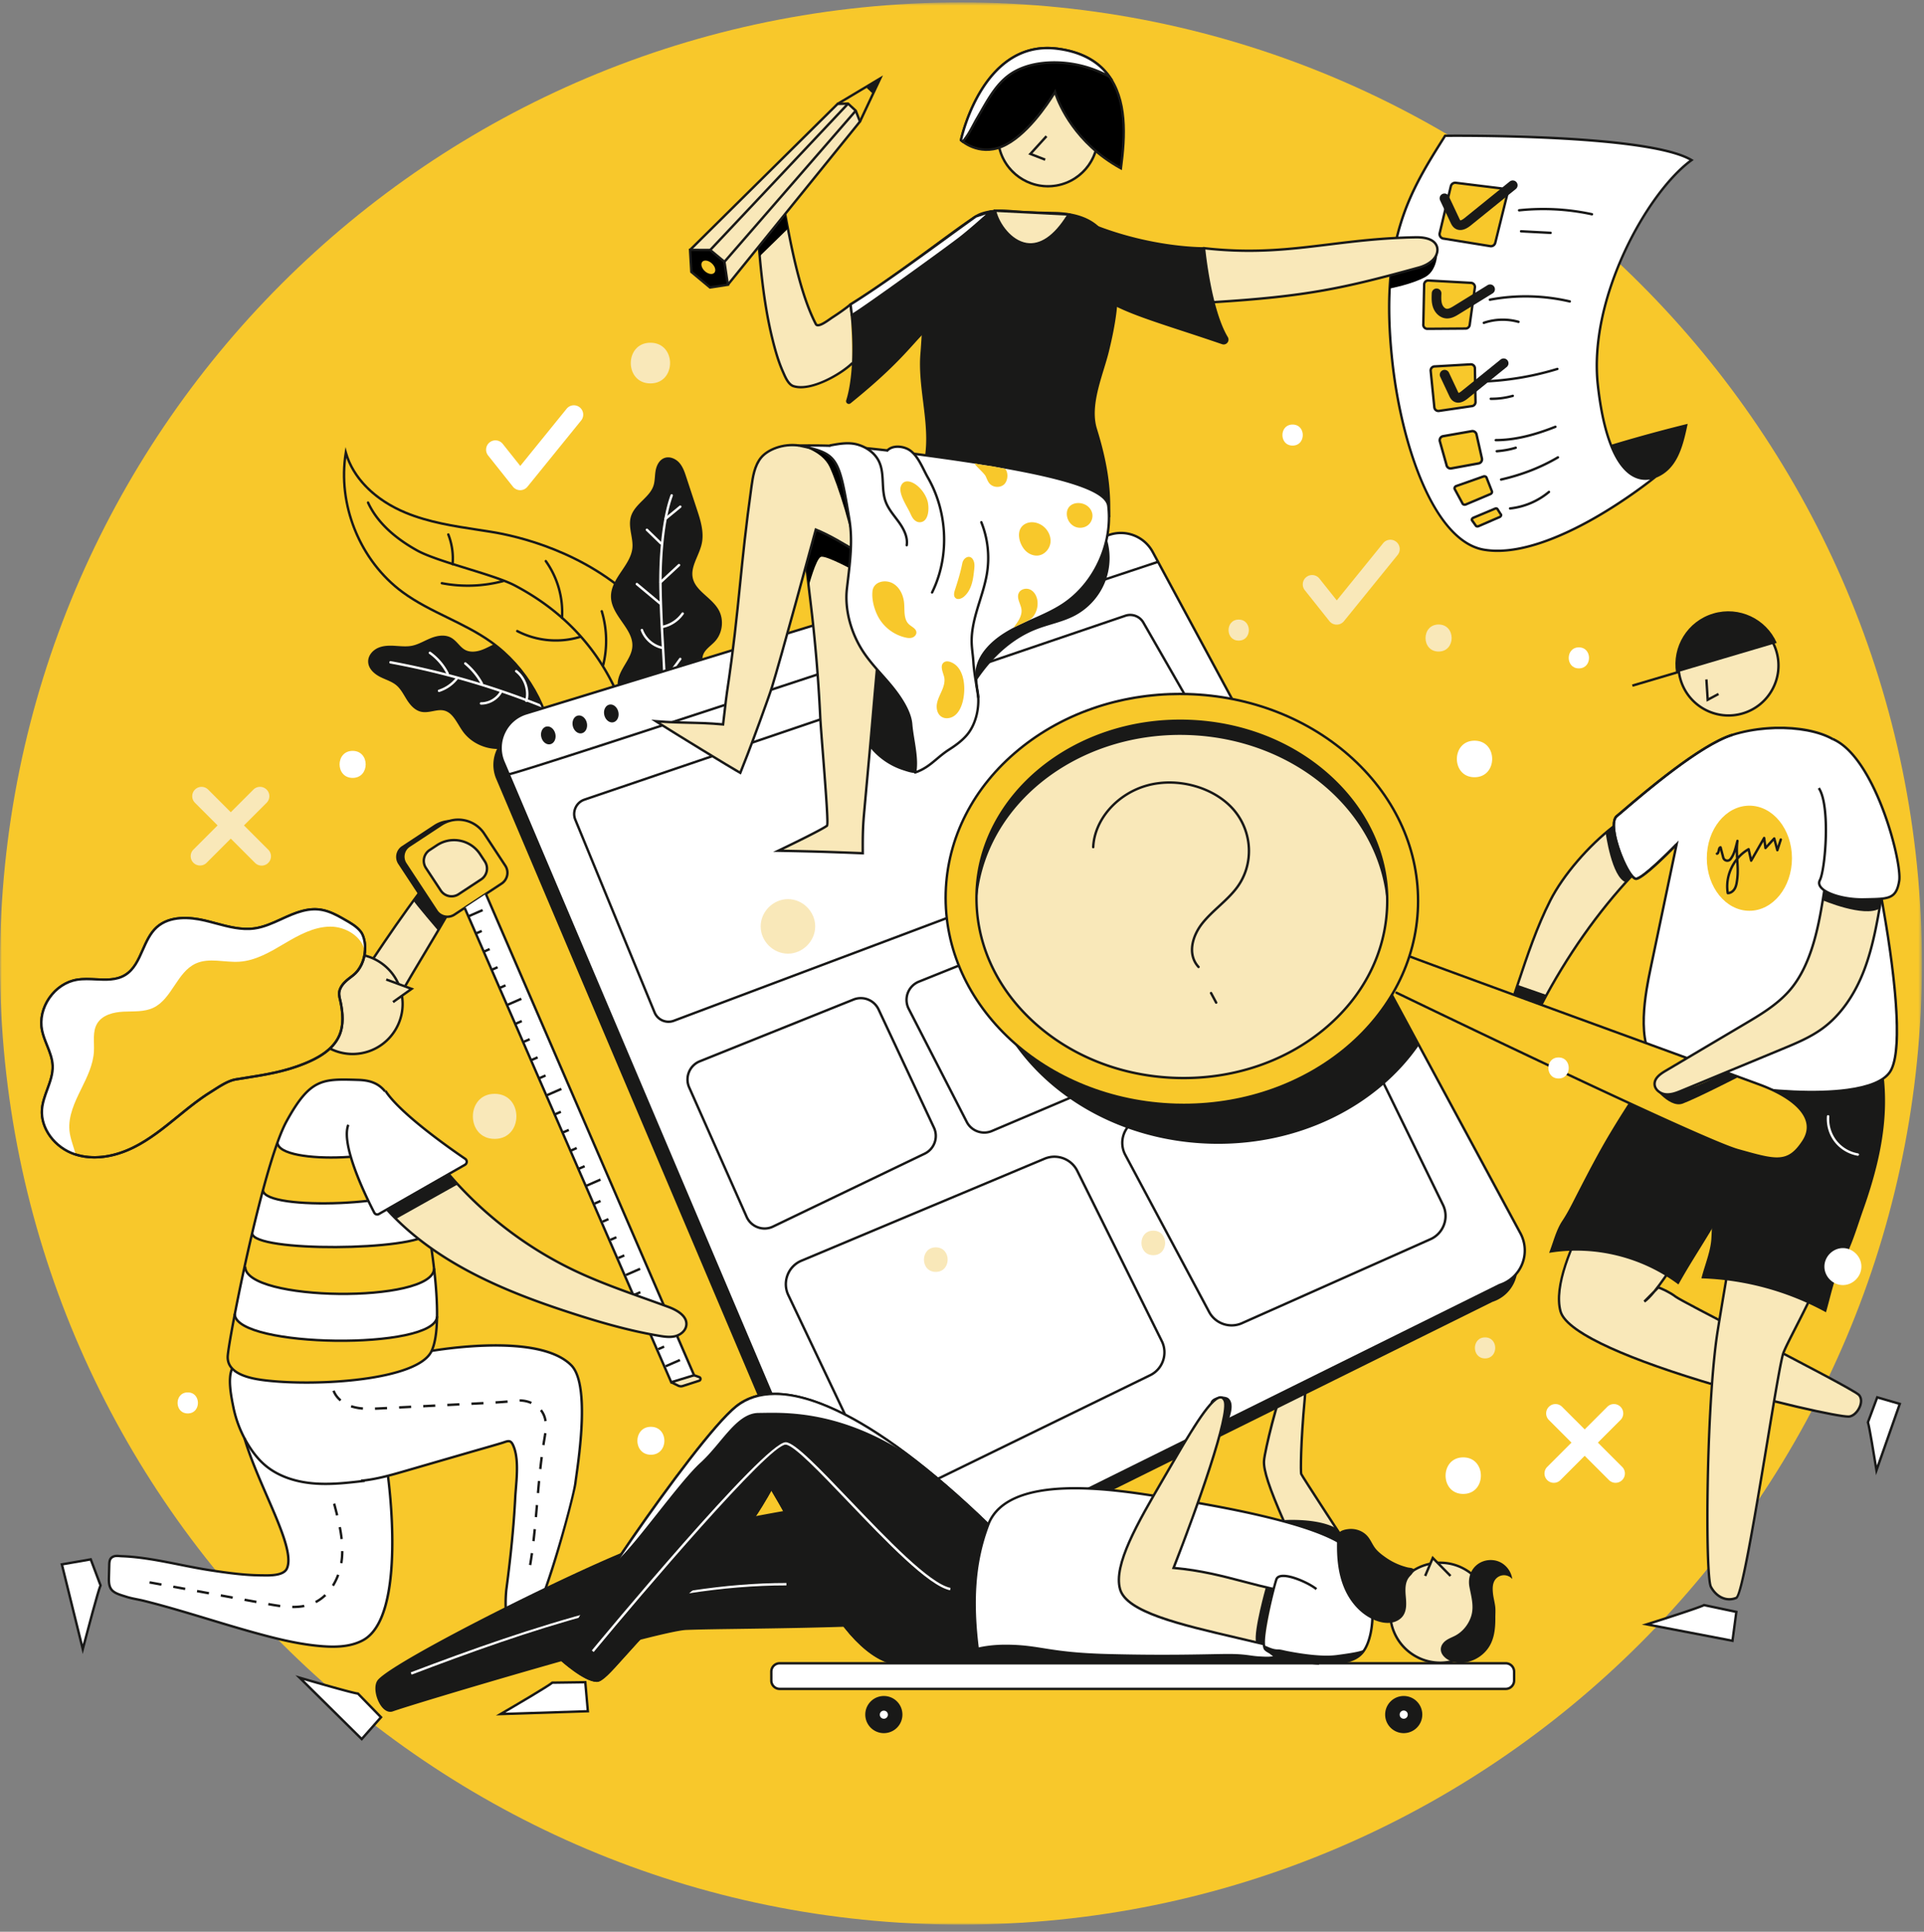 <?xml version="1.0" encoding="UTF-8"?> <svg xmlns="http://www.w3.org/2000/svg" xmlns:xlink="http://www.w3.org/1999/xlink" width="518" height="520"><rect width="100%" height="100%" fill="#808080" stroke="none"/><defs><path id="a" d="M0 .61h517.44v517.44H0z"></path></defs><g fill="none" fill-rule="evenodd"><path d="M321.684 112.231c-9.105 0-9.12 14.15 0 14.15 9.103 0 9.12-14.15 0-14.15M160.52 167.49c-7.081 0-7.093 11.005 0 11.005 7.08 0 7.093-11.005 0-11.005M76.67 193.105c-4.552 0-4.56 7.075 0 7.075 4.552 0 4.56-7.075 0-7.075" fill="#F8C82B"></path><path d="M188.47 103.592c-3.541 0-3.547 5.502 0 5.502 3.54 0 3.546-5.502 0-5.502M424.968 106.481c-13.657 0-13.68 21.224 0 21.224 13.655 0 13.678-21.224 0-21.224M184.17 133.356c-13.657 0-13.68 21.224 0 21.224 13.656 0 13.679-21.224 0-21.224M388.418 142.291c-3.54 0-3.547 5.503 0 5.503 3.54 0 3.546-5.503 0-5.503" fill="#F9E8B9"></path><path d="M412.519 177.095c-3.541 0-3.548 5.502 0 5.502 3.54 0 3.546-5.502 0-5.502" fill="#F8C82B"></path><path d="M403.243 390.156c-4.552 0-4.56 7.074 0 7.074 4.552 0 4.56-7.074 0-7.074M437.654 376.187c-5.947 0-11.005 5.058-11.005 11.005 0 5.968 5.036 11.005 11.005 11.005 5.947 0 11.004-5.058 11.004-11.005 0-5.968-5.036-11.005-11.004-11.005" fill="#F9E8B9"></path><path d="M124.914 287.766c-4.552 0-4.56 7.075 0 7.075 4.552 0 4.56-7.075 0-7.075" fill="#F8C82B"></path><path d="M172.463 321.151c-3.54 0-3.547 5.503 0 5.503 3.54 0 3.547-5.503 0-5.503M409.882 231.893c-13.656 0-13.679 21.224 0 21.224 13.657 0 13.68-21.224 0-21.224M172.463 381.947c-7.587 0-7.6 11.79 0 11.79 7.587 0 7.6-11.79 0-11.79M35.072 357.29c-4.917 0-9.1 4.183-9.1 9.1 0 4.935 4.165 9.1 9.1 9.1 4.917 0 9.1-4.183 9.1-9.1 0-4.935-4.164-9.1-9.1-9.1" fill="#F9E8B9"></path><path d="M52.436 324.228c-2.509 0-2.513 3.9 0 3.9 2.51 0 2.514-3.9 0-3.9" fill="#F8C82B"></path><g transform="translate(0 .04)"><mask id="b" fill="#fff"><use xlink:href="#a"></use></mask><path d="M517.44 259.33c0 142.887-115.833 258.72-258.72 258.72C115.833 518.05 0 402.217 0 259.33 0 116.443 115.833.61 258.72.61c142.887 0 258.72 115.833 258.72 258.72" fill="#F8C82B" mask="url(#b)"></path></g><path d="M256.631 79.616c-4.8 3.8-14.052 13.242-23.428 20.497 2.78 11.87 1.945 19.664 1.09 21.91 9.839-9.518 14.437-17.596 17.324-21.204" fill="#F8C82B"></path><path d="M137.95 200.577c-4.561 1.779-10.227.1-13.084-3.877-1.555-2.165-2.652-5.136-5.247-5.745-2.038-.479-4.185.798-6.222.317-1.58-.374-2.732-1.723-3.6-3.096-.869-1.373-1.602-2.881-2.843-3.93-1.298-1.1-3-1.569-4.513-2.346-1.513-.778-2.976-2.116-2.996-3.817-.017-1.505 1.157-2.825 2.542-3.414 1.385-.588 2.944-.583 4.445-.49 1.503.093 3.024.264 4.502-.022 1.78-.347 3.362-1.33 5.04-2.023 1.678-.691 3.659-1.074 5.262-.223 1.495.795 2.338 2.497 3.826 3.308 1.465.8 3.29.578 4.854-.004s2.99-1.492 4.556-2.072c4.137-1.532 9.117-.453 12.248 2.654 1.15 1.14 2.05 2.507 3.14 3.704a15.378 15.378 0 006.724 4.285" fill="#191918"></path><path d="M134.078 201.616c-3.657 0-7.32-1.725-9.476-4.727-.387-.538-.749-1.131-1.1-1.705-1.095-1.79-2.129-3.484-3.957-3.913-.952-.223-1.934-.036-2.974.162-1.063.202-2.162.412-3.249.155-1.385-.328-2.628-1.387-3.8-3.238-.189-.3-.372-.605-.555-.91-.635-1.062-1.292-2.158-2.223-2.946-.836-.71-1.842-1.141-2.908-1.6-.511-.219-1.04-.446-1.544-.705-.945-.486-3.145-1.858-3.172-4.103-.02-1.755 1.362-3.13 2.74-3.716 1.445-.613 3.06-.61 4.593-.515l.649.043c1.252.087 2.546.176 3.77-.06 1.178-.23 2.255-.742 3.394-1.284a32.577 32.577 0 011.584-.72c2.186-.901 4.1-.973 5.538-.21.802.427 1.42 1.089 2.016 1.729.576.62 1.122 1.204 1.813 1.581 1.597.87 3.559.36 4.586-.023.763-.284 1.512-.658 2.237-1.02.746-.371 1.517-.756 2.319-1.052 4.287-1.587 9.346-.492 12.59 2.727.667.661 1.254 1.402 1.822 2.117.426.536.866 1.09 1.33 1.599a14.982 14.982 0 006.58 4.194l-.193.62a15.626 15.626 0 01-6.867-4.376 30.929 30.929 0 01-1.358-1.632c-.558-.702-1.133-1.427-1.772-2.06-3.02-2.997-7.917-4.058-11.906-2.58-.77.285-1.524.662-2.255 1.026-.74.369-1.505.75-2.3 1.046-1.954.727-3.773.72-5.123-.015-.785-.428-1.392-1.08-1.979-1.709-.586-.629-1.14-1.222-1.845-1.597-1.592-.847-3.59-.338-4.986.236-.52.215-1.045.464-1.552.705-1.126.537-2.29 1.09-3.55 1.335-1.307.255-2.644.162-3.938.071l-.645-.043c-1.452-.089-2.977-.095-4.298.466-1.14.484-2.36 1.664-2.343 3.11.015 1.312 1.068 2.632 2.818 3.532.485.248 1.003.471 1.504.687 1.062.456 2.16.928 3.072 1.7 1.013.857 1.698 2.001 2.36 3.107.18.302.36.603.546.897 1.092 1.724 2.172 2.663 3.4 2.953.953.225 1.936.038 2.979-.16 1.061-.203 2.158-.411 3.244-.157 2.092.492 3.246 2.38 4.363 4.207.344.564.7 1.146 1.073 1.665 2.788 3.882 8.248 5.499 12.703 3.765l.236.605a10.992 10.992 0 01-3.991.736" fill="#191918"></path><path d="M147.278 190.978a.32.32 0 01-.124-.025 211.236 211.236 0 00-42.075-12.341.325.325 0 11.117-.64 211.83 211.83 0 0142.205 12.38.325.325 0 01-.123.626" fill="#FFF"></path><path d="M120.527 181.658a.325.325 0 01-.291-.18 14.95 14.95 0 00-4.674-5.47.325.325 0 11.378-.53 15.594 15.594 0 014.878 5.71.325.325 0 01-.291.47M118.21 186.283a.324.324 0 01-.098-.634 9.734 9.734 0 004.593-3.162.324.324 0 11.507.405 10.383 10.383 0 01-4.903 3.376.308.308 0 01-.098.015M129.715 184.289a.325.325 0 01-.285-.168 18.374 18.374 0 00-4.343-5.26.325.325 0 11.416-.498 19.017 19.017 0 014.496 5.443.325.325 0 01-.284.483M129.551 189.689h-.065a.326.326 0 01.007-.65h.059c2.049 0 4.083-1.195 5.077-2.987a.326.326 0 01.569.315c-1.105 1.993-3.368 3.322-5.647 3.322M141.718 188.982a.325.325 0 01-.315-.406c.711-2.757-.364-5.9-2.617-7.642a.325.325 0 11.398-.515c2.452 1.897 3.623 5.318 2.849 8.32a.326.326 0 01-.315.243" fill="#FFF"></path><path d="M149.16 202.624c-1-11.811-7.422-23.054-17.09-29.913-7.4-5.25-16.392-7.94-23.697-13.323-11.445-8.435-17.58-23.525-15.265-37.553 2.14 7.572 8.816 13.154 16.084 16.172 7.267 3.018 15.205 3.907 22.976 5.15 7.77 1.24 25.494 5.49 39.268 18.909 6.056 5.898 12.328 24.439 12.722 32.883" fill="#F8C82B"></path><path d="M148.836 202.651c-.994-11.754-7.332-22.848-16.953-29.675-3.583-2.541-7.617-4.517-11.52-6.428-4.135-2.025-8.411-4.119-12.183-6.898-11.54-8.505-17.726-23.723-15.393-37.868l.237-1.437.396 1.401c1.905 6.74 7.7 12.558 15.897 15.961 6.175 2.565 12.953 3.6 19.507 4.601 1.134.173 2.266.346 3.396.527 7.171 1.146 25.371 5.291 39.443 18.998 6.292 6.128 12.44 24.965 12.82 33.1l-.65.03c-.375-8.039-6.43-26.632-12.623-32.664-13.94-13.578-31.982-17.686-39.093-18.822-1.128-.18-2.259-.353-3.39-.526-6.594-1.007-13.411-2.048-19.66-4.643-7.835-3.254-13.529-8.685-15.839-15.04-1.688 13.51 4.363 27.77 15.338 35.859 3.724 2.744 7.973 4.825 12.083 6.837 3.926 1.923 7.985 3.91 11.61 6.482 9.775 6.936 16.214 18.208 17.224 30.15l-.647.055z" fill="#191918"></path><path d="M170.173 198.862c-.147 0-.28-.1-.316-.249-4.439-18.4-15.017-32.107-31.442-40.74-2.675-1.405-7.744-2.972-12.644-4.486-5.27-1.63-10.718-3.313-13.57-4.892-6.596-3.654-11.106-8.05-13.406-13.065a.325.325 0 01.592-.27c2.24 4.886 6.657 9.181 13.13 12.766 2.792 1.546 8.208 3.22 13.446 4.84 5.156 1.593 10.025 3.098 12.754 4.533 16.598 8.723 27.288 22.572 31.771 41.162a.325.325 0 01-.315.401" fill="#191918"></path><path d="M121.844 152.189l-.029-.001a.325.325 0 01-.295-.353 17.337 17.337 0 00-1.116-7.819.325.325 0 11.605-.236 17.986 17.986 0 011.16 8.113.325.325 0 01-.325.296M125.933 157.983c-2.365 0-4.729-.223-7.045-.67a.325.325 0 01.122-.638 36.805 36.805 0 0016.388-.578.323.323 0 01.397.23.324.324 0 01-.23.398 37.338 37.338 0 01-9.632 1.258M149.665 172.729a22.92 22.92 0 01-10.566-2.567.325.325 0 01.3-.576c5.124 2.67 11.23 3.225 16.752 1.524a.325.325 0 01.191.621 22.689 22.689 0 01-6.677.998M151.31 166.642l-.02-.001a.325.325 0 01-.304-.345 23.467 23.467 0 00-4.303-15.063.325.325 0 01.53-.377 24.129 24.129 0 014.422 15.48.326.326 0 01-.324.306M162.406 179.328a.325.325 0 01-.316-.402 27.227 27.227 0 00-.388-14.29.325.325 0 11.623-.187c1.432 4.75 1.57 9.81.396 14.63a.324.324 0 01-.315.249M172.668 191.061c-3.729-.334-6.691-4.313-5.942-7.98.66-3.23 3.636-5.735 3.842-9.024.308-4.907-5.576-8.38-5.749-13.292-.172-4.884 5.308-8.373 5.764-13.238.261-2.8-1.209-5.665-.415-8.363.975-3.316 4.965-5 6.061-8.278.427-1.276.362-2.66.577-3.989.215-1.329.834-2.739 2.076-3.26 1.28-.539 2.811.087 3.739 1.121.927 1.034 1.384 2.394 1.819 3.713l2.896 8.787c.949 2.88 1.91 5.923 1.308 8.895-.655 3.23-3.117 6.213-2.456 9.44.768 3.749 5.249 5.475 7.068 8.842 1.331 2.463.97 5.735-.868 7.848-1.116 1.284-2.738 2.209-3.355 3.795-.746 1.918.242 4.014.738 6.011 1.074 4.325-.383 9.184-3.66 12.205" fill="#191918"></path><path d="M186.332 194.533l-.44-.478c3.17-2.924 4.603-7.701 3.563-11.887a27.73 27.73 0 00-.363-1.29c-.485-1.627-.987-3.31-.362-4.918.434-1.115 1.32-1.913 2.178-2.686.425-.383.866-.78 1.235-1.205 1.74-2.001 2.088-5.147.827-7.48-.755-1.396-2.02-2.532-3.242-3.632-1.67-1.502-3.398-3.055-3.859-5.298-.435-2.126.42-4.149 1.248-6.104.477-1.13.97-2.296 1.207-3.466.602-2.966-.407-6.028-1.297-8.73l-2.896-8.786c-.4-1.217-.855-2.597-1.753-3.598-.77-.859-2.153-1.551-3.37-1.039-1.35.568-1.765 2.296-1.881 3.013-.076.468-.117.959-.157 1.432-.073.864-.147 1.757-.433 2.609-.563 1.684-1.848 2.957-3.09 4.187-1.283 1.272-2.495 2.472-2.968 4.079-.426 1.45-.165 2.953.11 4.543.214 1.228.435 2.497.317 3.758-.224 2.391-1.612 4.451-2.956 6.444-1.488 2.207-2.893 4.291-2.807 6.752.081 2.277 1.488 4.301 2.848 6.26 1.508 2.17 3.067 4.414 2.902 7.064-.117 1.858-1.078 3.472-2.006 5.034-.763 1.28-1.551 2.606-1.843 4.034-.339 1.658.111 3.473 1.234 4.982 1.124 1.508 2.734 2.46 4.418 2.61l-.057.648c-1.87-.167-3.649-1.213-4.882-2.87-1.234-1.657-1.725-3.66-1.35-5.5.315-1.536 1.131-2.909 1.92-4.236.931-1.564 1.81-3.042 1.917-4.742.151-2.425-1.275-4.479-2.787-6.654-1.413-2.035-2.876-4.139-2.963-6.607-.094-2.671 1.437-4.942 2.917-7.139 1.298-1.924 2.64-3.914 2.847-6.14.11-1.175-.102-2.4-.308-3.586-.277-1.594-.563-3.242-.094-4.838.52-1.768 1.849-3.085 3.134-4.358 1.243-1.231 2.416-2.394 2.931-3.932.26-.777.329-1.593.402-2.457.04-.485.082-.987.162-1.48.282-1.742 1.11-3.021 2.27-3.51 1.511-.633 3.189.18 4.107 1.205.99 1.103 1.466 2.55 1.887 3.828l2.896 8.787c.87 2.64 1.952 5.927 1.317 9.062-.25 1.233-.757 2.431-1.247 3.59-.824 1.95-1.604 3.792-1.209 5.72.417 2.035 1.99 3.448 3.657 4.946 1.263 1.136 2.571 2.311 3.379 3.806 1.384 2.563 1.003 6.018-.908 8.216-.395.455-.85.865-1.292 1.261-.837.755-1.628 1.467-2.006 2.44-.545 1.4-.075 2.973.38 4.496.13.442.262.882.37 1.318 1.095 4.41-.413 9.442-3.754 12.522" fill="#191918"></path><path d="M179.138 190.006a.325.325 0 01-.325-.32c-.098-5.786-.382-10.839-.657-15.727-.275-4.894-.56-9.954-.658-15.753-.13-7.714.6-18.324 3.04-24.963a.325.325 0 01.61.224c-2.41 6.555-3.13 17.072-3 24.728.099 5.787.383 10.84.657 15.728.275 4.894.56 9.954.658 15.753a.325.325 0 01-.32.33h-.005z" fill="#FFF"></path><path d="M179.212 139.953a.325.325 0 01-.207-.576l3.938-3.236a.325.325 0 01.413.502l-3.938 3.236a.322.322 0 01-.206.074M177.923 146.576a.326.326 0 01-.226-.092l-3.763-3.643a.325.325 0 01.452-.466l3.764 3.642a.325.325 0 01-.227.559M177.859 157.044a.326.326 0 01-.221-.564l4.961-4.602a.325.325 0 01.442.476l-4.961 4.604a.324.324 0 01-.221.086M177.742 162.785a.324.324 0 01-.208-.075l-6.277-5.236a.325.325 0 01.417-.499l6.277 5.236a.324.324 0 01-.209.574M178.359 169.072a.325.325 0 01-.065-.643 8.527 8.527 0 005.236-3.455.325.325 0 11.534.371 9.183 9.183 0 01-5.64 3.72.326.326 0 01-.065.007M178.22 174.695a.335.335 0 01-.071-.008c-2.539-.573-4.75-2.524-5.633-4.972a.325.325 0 01.612-.22c.81 2.244 2.836 4.033 5.163 4.557a.325.325 0 01-.07.643M179.21 183.082a.324.324 0 01-.262-.517l3.949-5.394a.326.326 0 01.524.384l-3.948 5.394a.325.325 0 01-.263.133" fill="#FFF"></path><path d="M345.664 409.534c-3.925-8.961-5.514-13.729-5.355-16.272.159-2.542 3.877-17.798 5.355-19.705 1.478-1.907 6.723-8.9 5.61 3.02-1.112 11.918-1.112 19.705-.953 20.182.159.477 10.163 15.815 13.458 20.844" fill="#F9E8B9"></path><path d="M363.507 417.782c-.133-.203-13.287-20.297-13.495-20.92-.192-.577-.169-8.458.938-20.316.478-5.114-.273-6.202-.764-6.395-1.123-.447-3.42 2.511-4.172 3.484l-.093.121c-1.341 1.73-5.119 16.82-5.288 19.527-.153 2.458 1.39 7.129 5.329 16.12l-.596.262c-3.983-9.095-5.542-13.853-5.381-16.423.164-2.626 3.86-17.87 5.422-19.884l.093-.121c1.084-1.4 3.34-4.319 4.925-3.69 1.205.474 1.578 2.718 1.173 7.06-1.103 11.81-1.097 19.533-.967 20.057.272.604 9.02 14.044 13.42 20.761l-.544.357z" fill="#191918"></path><path d="M346.314 410.448l-.547-1.257s9.1-.617 14.052 2.266c2.267 3.508 3.078 7.06 3.078 7.06s-8.868-1.929-9.055-1.929c-.188 0-7.528-6.14-7.528-6.14M401.825 350.444l-164.318 81.392a9.754 9.754 0 01-12.102-5.742l-91.906-216.662c-2.055-5.285.814-11.2 6.235-12.86l157.231-48.125a9.752 9.752 0 0111.508 4.829l98.994 183.396c2.78 5.347.09 11.911-5.642 13.772" fill="#191918"></path><path d="M403.776 345.894l-164.32 81.39a9.752 9.752 0 01-12.1-5.74L135.448 204.88c-2.055-5.284.814-11.2 6.236-12.86l157.23-48.125a9.752 9.752 0 0111.508 4.83l98.995 183.396c2.779 5.347.09 11.91-5.642 13.772" fill="#FFF"></path><path d="M301.77 143.793a9.43 9.43 0 00-2.76.414l-157.23 48.126a9.328 9.328 0 00-5.724 4.901 9.332 9.332 0 00-.304 7.53l91.902 216.652c1.814 4.664 6.952 7.103 11.702 5.56l164.275-81.373a.372.372 0 01.044-.019 9.409 9.409 0 005.812-5.393 9.408 9.408 0 00-.358-7.92L310.137 148.88a9.434 9.434 0 00-8.368-5.086m-65.32 284.285c-4.066 0-7.857-2.458-9.396-6.417L135.15 205.008a9.98 9.98 0 01.32-8.058 9.976 9.976 0 016.12-5.239l157.23-48.125c4.65-1.424 9.65.675 11.892 4.99l98.992 183.39a10.063 10.063 0 01.385 8.472 10.06 10.06 0 01-6.19 5.757L239.6 427.576c-1.047.34-2.109.502-3.153.502" fill="#191918"></path><path d="M136.823 208.742c-.221 0-.254-.083-.297-.195a.326.326 0 01.364-.437c3.31-.4 115.61-37.52 174.745-57.165a.325.325 0 01.205.617c-.436.145-44.148 14.664-87.335 28.897-25.366 8.359-45.59 14.985-60.111 19.693-8.624 2.795-15.305 4.938-19.86 6.367-5.542 1.738-7.176 2.223-7.71 2.223M149.506 197.53c.3 1.31-.3 2.564-1.342 2.803-1.041.239-2.129-.629-2.43-1.938-.3-1.31.301-2.565 1.343-2.803 1.04-.24 2.128.628 2.429 1.938M157.987 194.575c.3 1.31-.3 2.565-1.34 2.804-1.043.24-2.13-.63-2.43-1.938-.3-1.31.3-2.565 1.341-2.804 1.042-.24 2.129.629 2.43 1.938M166.47 191.621c.3 1.31-.3 2.564-1.342 2.804-1.041.238-2.129-.63-2.43-1.939-.3-1.31.301-2.565 1.342-2.803 1.042-.24 2.13.628 2.43 1.938M157.461 215.56a3.717 3.717 0 00-2.21 2.001 3.715 3.715 0 00-.054 2.982l21.322 51.839a3.737 3.737 0 004.794 2.086l150.08-56.434a3.748 3.748 0 002.213-2.245 3.751 3.751 0 00-.278-3.14l-25.783-44.903a3.76 3.76 0 00-4.465-1.684l-145.619 49.497zm22.516 59.803a4.384 4.384 0 01-4.06-2.734l-21.32-51.84a4.362 4.362 0 01.062-3.496 4.364 4.364 0 012.593-2.35l145.619-49.498a4.413 4.413 0 015.238 1.978l25.783 44.902a4.4 4.4 0 01.325 3.684 4.399 4.399 0 01-2.595 2.633l-150.08 56.434a4.44 4.44 0 01-1.565.287zM188.535 285.988a4.918 4.918 0 00-2.746 2.736 4.916 4.916 0 00.063 3.877l15.459 34.823a4.92 4.92 0 002.82 2.642c1.269.466 2.64.401 3.859-.185l40.82-19.616a4.974 4.974 0 002.343-6.573l-14.91-31.823a4.961 4.961 0 00-6.337-2.497l-41.37 16.616zm17.312 45.036a5.617 5.617 0 01-1.941-.349 5.561 5.561 0 01-3.19-2.988l-15.459-34.823a5.56 5.56 0 01-.07-4.384 5.563 5.563 0 013.106-3.095l41.37-16.616a5.611 5.611 0 017.169 2.824l14.91 31.824c1.298 2.773.11 6.107-2.65 7.433l-40.82 19.617a5.589 5.589 0 01-2.425.557zM247.505 264.554a4.968 4.968 0 00-2.797 2.866 4.968 4.968 0 00.234 3.998l15.623 30.441c1.18 2.3 3.968 3.31 6.349 2.3l38.222-16.237a4.909 4.909 0 002.722-2.87 4.908 4.908 0 00-.245-3.948l-15.185-29.732a4.936 4.936 0 00-6.263-2.346l-38.66 15.528zm17.488 40.645c-2.048 0-4.022-1.125-5.007-3.043l-15.622-30.44a5.617 5.617 0 01-.265-4.523 5.62 5.62 0 013.164-3.243l.12.302-.12-.302 38.66-15.526a5.58 5.58 0 017.084 2.652l15.185 29.732a5.552 5.552 0 01.277 4.466 5.555 5.555 0 01-3.08 3.247l-38.221 16.236a5.55 5.55 0 01-2.175.442zM339.603 227.488c-.615 0-1.237.114-1.835.355l-35.309 14.181a4.959 4.959 0 00-2.475 7.03l16.063 28.598a4.948 4.948 0 006.284 2.126c8.127-3.5 25.8-11.086 34.703-14.907a4.976 4.976 0 002.737-2.946 4.98 4.98 0 00-.343-4.01c-4.144-7.55-11.67-21.22-15.51-27.937a4.975 4.975 0 00-4.315-2.49zm-19.238 53.348a5.597 5.597 0 01-4.885-2.865l-16.063-28.6a5.607 5.607 0 012.799-7.95l35.31-14.182c2.585-1.038 5.576.001 6.956 2.416 3.843 6.722 11.37 20.395 15.516 27.948a5.63 5.63 0 01.388 4.534 5.624 5.624 0 01-3.096 3.331c-8.903 3.821-26.575 11.407-34.702 14.907-.725.312-1.48.46-2.223.46zM283.882 311.702c-.84 0-1.693.164-2.512.507l-65.465 27.458a6.472 6.472 0 00-3.572 3.69 6.468 6.468 0 00.201 5.13l23.674 49.839a6.484 6.484 0 003.739 3.36 6.48 6.48 0 005.017-.295l64.543-31.484a6.48 6.48 0 003.318-3.763 6.483 6.483 0 00-.333-5.006l-22.752-45.814a6.544 6.544 0 00-5.858-3.622m-41.773 91.004a7.17 7.17 0 01-2.377-.407 7.126 7.126 0 01-4.112-3.695l-23.673-49.839a7.112 7.112 0 01-.222-5.641 7.11 7.11 0 013.928-4.055l65.466-27.46c3.481-1.46 7.524.045 9.203 3.427l22.751 45.813a7.125 7.125 0 01.367 5.504 7.128 7.128 0 01-3.648 4.138l-64.543 31.484a7.14 7.14 0 01-3.14.73M361.867 278.909c-.843 0-1.699.163-2.521.51l-52.873 22.209a6.537 6.537 0 00-3.622 3.832 6.537 6.537 0 00.393 5.259l22.576 42.287c1.606 3.006 5.3 4.273 8.414 2.888l50.749-22.606a6.472 6.472 0 003.478-3.732 6.474 6.474 0 00-.269-5.094l-20.454-41.89a6.533 6.533 0 00-5.87-3.663M331.6 357.103c-2.58 0-5.072-1.393-6.353-3.792l-22.577-42.287a7.191 7.191 0 01-.432-5.782 7.193 7.193 0 013.983-4.214l52.873-22.21a7.18 7.18 0 019.228 3.468l20.454 41.89a7.117 7.117 0 01.296 5.601 7.117 7.117 0 01-3.824 4.103l-50.75 22.606a7.109 7.109 0 01-2.898.617" fill="#191918"></path><path d="M337.015 197.988a73.733 73.733 0 00-8.013-.665c-35.113-1-64.282 22.94-65.15 53.467-.868 30.528 26.892 56.085 62.005 57.084 23.744.675 44.767-10.055 56.162-26.512l-45.004-83.374z" fill="#191918"></path><path d="M98.304 261.32c6.241-9.391 16.796-25.192 24.803-33.13 1.005-.997 2.36-2.061 3.688-1.571.936.346 1.458 1.399 1.485 2.396.027.998-.341 1.96-.709 2.888-4.403 11.126-13.7 24.915-19.512 35.375" fill="#F9E8B9"></path><path d="M108.343 267.435l-.568-.315c1.81-3.257 3.935-6.8 6.186-10.55 4.82-8.037 10.284-17.144 13.308-24.787.334-.843.712-1.799.686-2.759-.021-.793-.429-1.788-1.273-2.1-.912-.338-1.977.139-3.347 1.496-8.144 8.076-18.953 24.341-24.76 33.079l-.541-.36c5.82-8.757 16.652-25.058 24.844-33.18.989-.98 2.48-2.217 4.03-1.645 1.133.418 1.668 1.654 1.697 2.692.03 1.094-.393 2.16-.731 3.016-3.044 7.693-8.522 16.825-13.356 24.881-2.247 3.747-4.37 7.285-6.175 10.532" fill="#191918"></path><path d="M111.33 242.445c.444.833 6.623 8.06 6.623 8.06s.61-1.344 1.136-2.057c.527-.71.654-1.662.498-2.534-.229-1.275-1.017-2.4-2.002-3.24-.984-.84-2.16-1.426-3.347-1.942-.465-.202-.962-.399-1.466-.336-.882 1.394-.882 1.394-1.443 2.049" fill="#191918"></path><path d="M108.06 267.278c1.65 7.244-2.883 14.456-10.127 16.107-7.244 1.652-14.456-2.882-16.107-10.126-1.652-7.244 2.882-14.455 10.126-16.107 7.244-1.652 14.456 2.881 16.107 10.126" fill="#F9E8B9"></path><path d="M94.944 257.139c-.964 0-1.942.107-2.92.33a13.048 13.048 0 00-8.196 5.812 13.043 13.043 0 00-1.685 9.906c1.609 7.057 8.661 11.488 15.718 9.882 7.058-1.61 11.49-8.66 9.881-15.72-1.386-6.079-6.81-10.21-12.798-10.21m-.028 26.912c-2.565 0-5.082-.72-7.306-2.118a13.684 13.684 0 01-6.1-8.601 13.685 13.685 0 011.768-10.396 13.684 13.684 0 018.602-6.1c7.409-1.69 14.807 2.963 16.496 10.37 1.69 7.407-2.963 14.807-10.37 16.496a13.86 13.86 0 01-3.09.35" fill="#191918"></path><path d="M27.071 426.773c-.654 1.275-4.784 17.151-4.784 17.151l-5.63-22.815 7.775-1.345 2.64 7.01z" fill="#FFF"></path><path d="M17.055 421.37l5.24 21.234c.961-3.665 3.738-14.172 4.425-15.841l-2.497-6.633-7.168 1.24zm5.223 23.877l-6.021-24.4 8.385-1.449 2.784 7.395-.065.128c-.506.984-3.334 11.606-4.76 17.085l-.323 1.24z" fill="#191918"></path><path fill="#F9E8B9" d="M103.985 263.67l6.828 2.52-4.996 3.559"></path><path fill="#191918" d="M106.006 270.014l-.377-.53 4.494-3.201-6.25-2.307.224-.61 7.406 2.733z"></path><path d="M62.716 368.424c-1.22 2.651-.23 7.593.333 10.352a31.368 31.368 0 004.385 10.77c1.183 1.822 2.565 3.53 4.226 4.931 3.555 2.995 8.22 4.423 12.85 4.828 4.632.405 9.287-.14 13.904-.682l-.983-.021c4.115-.381 8.115-1.537 12.085-2.687l17.194-4.981c2.865-.83 5.741-1.63 8.597-2.49 1.513-.457 2.28-1.03 3.005.487 1.853 3.877.837 10.151.625 14.252-.425 8.216-1.292 16.427-2.376 24.581 0 0-1.554 12.433 3.89 12.433 4.37 0 14.209-37.028 14.68-40.96.472-3.933 4.334-26.28-1.118-31.733-9.355-9.355-39.215-3.587-39.286-3.574-2.202.426-4.596.397-6.827.59l-15.787 1.364-17.218 1.488c-3.581.31-7.608.159-11.118.96-.324.075-.749.064-1.061.092" fill="#FFF"></path><path d="M65.831 387.192c3.96 13.4 13.966 29.453 11.406 35.037-.967 2.112-5.181 1.846-7.004 1.83-4.509-.036-9.02-.67-13.471-1.34-7.907-1.19-15.99-3.517-23.98-3.81-.513-.018-1.057-.108-1.575-.061-.526.046-1.061.258-1.383.678-.365.477-.395 1.12-.41 1.72l-.087 3.31c-.03 1.135-.031 2.364.64 3.28.833 1.135 2.661 1.539 3.935 1.966 1.507.504 3.165.716 4.71 1.097 3.28.806 6.535 1.716 9.779 2.66 6.652 1.938 13.257 4.042 19.936 5.888 5.531 1.53 11.156 2.963 16.876 3.556 4.106.426 8.762.556 12.509-1.462 12.1-6.514 6.73-44.278 6.73-44.278" fill="#FFF"></path><path d="M89.619 443.59c-1.517 0-3.02-.115-4.45-.263-5.949-.617-11.857-2.164-16.929-3.566-4.06-1.123-8.158-2.36-12.123-3.557a842.235 842.235 0 00-7.817-2.332c-3.908-1.138-6.92-1.958-9.766-2.658a40.694 40.694 0 00-1.74-.374c-.996-.2-2.028-.406-2.994-.73-.2-.067-.412-.132-.632-.2-1.202-.374-2.698-.84-3.463-1.882-.766-1.044-.73-2.452-.702-3.48l.085-3.31c.015-.562.035-1.33.478-1.91.347-.451.933-.744 1.613-.804.369-.033.74-.003 1.1.027.174.014.346.028.514.034 5.193.19 10.482 1.247 15.596 2.268 2.77.554 5.635 1.126 8.421 1.545 4.548.684 8.996 1.301 13.425 1.337l.503.007c1.89.032 5.404.096 6.204-1.648 1.53-3.337-1.796-11-5.317-19.114-2.26-5.212-4.6-10.6-6.105-15.696l.623-.184c1.495 5.057 3.825 10.428 6.079 15.621 3.735 8.609 6.96 16.044 5.31 19.644-.975 2.13-4.769 2.064-6.806 2.027l-.496-.007c-4.473-.036-8.945-.657-13.516-1.344-2.802-.422-5.675-.995-8.452-1.55-5.09-1.017-10.352-2.068-15.492-2.257-.178-.006-.36-.02-.544-.035-.332-.028-.676-.056-.99-.028-.498.044-.919.245-1.154.553-.29.38-.327.918-.344 1.531l-.085 3.31c-.032 1.21-.01 2.278.576 3.078.638.87 1.962 1.282 3.131 1.646.225.07.442.137.646.205.928.31 1.939.513 2.916.708.596.12 1.19.239 1.767.38 2.855.703 5.876 1.525 9.793 2.666 2.613.76 5.218 1.547 7.824 2.334 3.96 1.196 8.055 2.431 12.108 3.552 5.046 1.395 10.923 2.934 16.823 3.546 4.011.416 8.612.572 12.321-1.425 11.762-6.333 6.615-43.57 6.562-43.946l.643-.092c.013.095 1.344 9.584 1.175 19.748-.227 13.735-2.943 22.1-8.072 24.863-2.52 1.356-5.405 1.762-8.247 1.762" fill="#191918"></path><path d="M136.912 387.626c.55 0 1.043.272 1.47 1.165 1.537 3.219 1.15 8.017.837 11.873a91.615 91.615 0 00-.182 2.536c-.382 7.398-1.16 15.447-2.378 24.606-.01.08-1 8.28 1.516 11.13.557.63 1.228.936 2.051.936 3.875 0 13.794-35.97 14.358-40.674.05-.406.134-1.008.241-1.768.868-6.163 3.51-24.92-1.266-29.696-9.12-9.12-38.696-3.542-38.994-3.485-1.496.29-3.083.372-4.616.453-.758.04-1.51.079-2.246.142L74.7 367.696c-1.188.102-2.448.156-3.666.208-2.5.105-5.084.214-7.408.746-.245.057-.53.069-.78.08-.046.001-.09.004-.134.006-1.07 2.624-.096 7.389.432 9.975a30.819 30.819 0 004.34 10.658c1.301 2.006 2.662 3.596 4.162 4.86 3.159 2.66 7.54 4.304 12.67 4.752 4.286.374 8.636-.074 12.866-.567l-.005-.136c4.1-.379 8.129-1.546 12.025-2.675l17.194-4.982c.955-.276 1.91-.549 2.866-.822 1.913-.547 3.825-1.093 5.728-1.667.224-.068.432-.138.625-.203.46-.156.895-.303 1.298-.303m3.314 52.896c-1.007 0-1.86-.389-2.538-1.156-2.71-3.07-1.717-11.294-1.674-11.643 1.216-9.145 1.993-17.177 2.374-24.557.04-.782.11-1.645.184-2.554.305-3.778.686-8.48-.777-11.541-.491-1.028-.864-.902-1.973-.526-.2.067-.414.14-.645.21-1.907.574-3.822 1.121-5.737 1.669-.955.273-1.91.546-2.864.822l-17.194 4.982c-3.615 1.047-7.343 2.127-11.16 2.592l.006.126c-4.567.537-9.287 1.091-13.97.682-5.264-.46-9.77-2.155-13.032-4.903-1.549-1.305-2.952-2.942-4.289-5.003a31.474 31.474 0 01-4.43-10.88c-.556-2.718-1.59-7.777-.31-10.553l.079-.171.187-.017c.107-.01.228-.015.353-.021.234-.01.476-.02.663-.064 2.383-.544 4.998-.655 7.527-.762 1.267-.054 2.464-.104 3.637-.206l33.005-2.851c.742-.065 1.502-.104 2.266-.144 1.513-.08 3.076-.161 4.527-.442.31-.06 7.664-1.462 16.23-1.732 11.55-.362 19.403 1.451 23.348 5.396 5.005 5.005 2.422 23.343 1.45 30.246-.106.754-.19 1.351-.239 1.754-.383 3.186-10.184 41.247-15.004 41.247" fill="#191918"></path><path d="M116.87 341.557c.54 4.647.845 9.074.793 12.857.006.013 0 .032 0 .045-.566 9.035-53.93 8.379-54.464-.63a553.876 553.876 0 012.659-12.909l.156.032c-.098 9.419 50.44 9.958 50.856.605" fill="#FFF"></path><path d="M117.663 354.46c-.059 4.01-.514 7.293-1.528 9.34-3.835 7.748-30.654 9.432-44.596 7.794-4.089-.475-10.537-1.697-10.225-6.572.085-1.287.787-5.486 1.885-11.193.533 9.01 53.898 9.666 54.464.63M115.511 331.976a191.735 191.735 0 011.359 9.581c-.416 9.354-50.954 8.814-50.856-.604l-.156-.033c.637-2.918 1.32-5.928 2.028-8.937.24 5.16 43.966 4.751 47.625-.007" fill="#F8C82B"></path><path d="M112.93 318.716c.924 4.114 1.82 8.664 2.581 13.26-3.66 4.758-47.385 5.167-47.625.006a390.25 390.25 0 012.899-11.57c.526 5.74 40.8 3.946 42.146-1.696" fill="#FFF"></path><path d="M109.577 306.015c1.007 3.075 2.197 7.553 3.354 12.701-1.346 5.642-41.62 7.436-42.146 1.697 1.3-4.843 2.632-9.289 3.913-12.844.292 6.318 34.996 4.745 34.879-1.554" fill="#F8C82B"></path><path d="M109.577 306.015c.117 6.299-34.587 7.872-34.88 1.554.852-2.373 1.69-4.349 2.477-5.779 6.37-11.563 9.633-11.394 19.344-11.089 7.215.228 8.21 4.336 11.882 12.194.351.748.748 1.8 1.177 3.12" fill="#FFF"></path><path d="M117.663 354.414c.052-3.783-.254-8.21-.793-12.857-.358-3.133-.826-6.37-1.359-9.58a241.872 241.872 0 00-2.58-13.26c-1.157-5.149-2.347-9.627-3.354-12.702-.43-1.32-.826-2.372-1.177-3.12-3.672-7.858-4.667-11.966-11.882-12.194-9.71-.305-12.974-.474-19.344 11.09-.786 1.43-1.625 3.405-2.476 5.778-1.28 3.555-2.613 8.001-3.913 12.844a390.25 390.25 0 00-2.9 11.57 553.876 553.876 0 00-4.686 21.846c-1.098 5.707-1.8 9.906-1.885 11.193-.312 4.875 6.136 6.097 10.225 6.572 13.942 1.638 40.761-.046 44.596-7.794 1.014-2.047 1.47-5.33 1.528-9.34" stroke="#191918" stroke-width=".65"></path><path d="M70.778 320.354c0 .02 0 .039.007.058.526 5.74 40.8 3.946 42.146-1.696.026-.11.039-.228.032-.345M67.886 331.982c.24 5.161 43.966 4.752 47.625-.006.176-.228.26-.455.247-.696M74.698 307.568c.292 6.318 34.996 4.745 34.88-1.553v-.046M66.013 340.953c-.097 9.418 50.44 9.958 50.857.604.006-.032.006-.058.006-.09M63.193 353.66c0 .059 0 .11.006.17.533 9.008 53.898 9.665 54.464.63 0-.013.006-.033 0-.046.006-.026.006-.045.006-.071" stroke="#191918" stroke-width=".65"></path><path d="M133.1 237.914l-12.702 8.358a3.48 3.48 0 01-4.82-.994l-8.358-12.7a3.48 3.48 0 01.995-4.821l8.615-5.67a8.37 8.37 0 0111.594 2.391l5.67 8.616a3.48 3.48 0 01-.995 4.82" fill="#191918"></path><path d="M135.048 237.85l-12.7 8.358a3.48 3.48 0 01-4.82-.994l-8.359-12.7a3.48 3.48 0 01.994-4.821l8.617-5.67a8.37 8.37 0 0111.593 2.391l5.67 8.616a3.48 3.48 0 01-.995 4.82" fill="#F8C82B"></path><path d="M123.368 220.972a8 8 0 00-4.41 1.322l-8.616 5.67a3.133 3.133 0 00-1.355 1.999c-.171.825-.01 1.667.453 2.371l8.359 12.701a3.158 3.158 0 004.37.902l12.7-8.358a3.16 3.16 0 00.902-4.37l-5.67-8.616a8.045 8.045 0 00-6.733-3.62m-2.928 26.132a3.805 3.805 0 01-3.184-1.712l-8.358-12.701a3.81 3.81 0 011.087-5.27l8.616-5.67c4.005-2.636 9.408-1.522 12.043 2.483l5.67 8.616a3.81 3.81 0 01-1.087 5.27l-12.7 8.358a3.783 3.783 0 01-2.087.626" fill="#191918"></path><path d="M129.546 236.716l-6.064 3.99a3.48 3.48 0 01-4.82-.995l-3.99-6.063a3.48 3.48 0 01.994-4.82l1.979-1.303a8.37 8.37 0 0111.593 2.39l1.303 1.98a3.481 3.481 0 01-.995 4.82" fill="#F9E8B9"></path><path d="M122.234 226.474c-1.518 0-3.05.428-4.41 1.322l-1.98 1.303a3.136 3.136 0 00-1.356 1.998 3.137 3.137 0 00.455 2.372l3.99 6.064a3.159 3.159 0 004.37.901l6.064-3.99a3.16 3.16 0 00.902-4.37l-1.302-1.98a8.046 8.046 0 00-6.733-3.62m-.659 15.128a3.805 3.805 0 01-3.185-1.712l-3.99-6.064a3.808 3.808 0 011.087-5.27l1.979-1.302c4.005-2.637 9.408-1.522 12.044 2.483l1.302 1.979a3.81 3.81 0 01-1.087 5.27l-.179-.27.179.27-6.064 3.991a3.782 3.782 0 01-2.086.625" fill="#191918"></path><path d="M186.867 370.2l1.382.495a.52.52 0 01-.016.985l-4.396 1.413c-.414.134-.864.1-1.254-.092l-1.868-.922" fill="#F9E8B9"></path><path d="M183.323 373.5c-.303 0-.605-.07-.883-.208l-1.868-.922.287-.583 1.868.923c.316.155.675.182 1.01.074l4.396-1.414a.187.187 0 00.136-.182.186.186 0 00-.13-.187l-1.382-.495.22-.613 1.382.496a.835.835 0 01.56.809.835.835 0 01-.586.791l-4.397 1.414a1.997 1.997 0 01-.613.097" fill="#191918"></path><path fill="#FFF" d="M130.807 240.641l56.06 129.559-6.151 1.878-55.611-127.685"></path><path fill="#191918" d="M180.533 372.474l-.115-.266-55.611-127.685.596-.259 55.495 127.419 5.526-1.688L130.51 240.77l.597-.258 56.204 129.892z"></path><path fill="#191918" d="M126.225 246.969l-.26-.596 3.84-1.677.26.595zM136.65 270.835l-.26-.595 3.84-1.678.26.596zM128.244 251.591l-.26-.595 1.583-.692.261.596zM130.378 256.475l-.26-.596 1.583-.691.26.595zM132.51 261.358l-.26-.595 1.584-.692.26.596zM134.644 266.241l-.26-.595 1.583-.692.26.596zM147.432 295.095l-.26-.595 3.84-1.678.26.595zM139.025 275.851l-.26-.595 1.584-.692.26.595zM141.158 280.734l-.26-.595 1.584-.692.26.596zM143.292 285.618l-.26-.595 1.583-.692.26.595zM145.425 290.501l-.26-.595 1.583-.692.26.596zM157.956 319.51l-.26-.595 3.84-1.678.26.595zM149.55 300.266l-.26-.595 1.583-.692.26.596zM151.683 305.15l-.26-.596 1.583-.691.26.595zM153.816 310.033l-.26-.595 1.583-.692.26.595zM155.95 314.916l-.26-.595 1.583-.692.26.596zM168.63 343.525l-.26-.595 3.84-1.678.26.595zM160.224 324.281l-.26-.595 1.583-.692.26.596zM162.357 329.165l-.26-.596 1.583-.691.26.595zM164.49 334.048l-.26-.595 1.583-.692.26.595zM166.623 338.932l-.26-.596 1.584-.691.26.595zM179.355 368.077l-.26-.595 3.84-1.678.26.596zM170.948 348.833l-.26-.595 1.584-.692.26.596zM173.082 353.717l-.26-.596 1.583-.691.26.595zM175.215 358.6l-.26-.595 1.583-.692.26.596zM177.348 363.483l-.26-.595 1.583-.692.261.596z"></path><path d="M120.655 315.897a102.946 102.946 0 0034.11 26.167c8.14 3.865 16.744 6.637 25.199 9.75 2.345.865 5.144 2.479 4.812 4.955-.193 1.445-1.514 2.536-2.924 2.904-1.41.369-2.9.16-4.339-.08-8.12-1.359-16.055-3.654-23.884-6.2-18.312-5.951-36.833-13.754-49.697-28.082" fill="#F9E8B9"></path><path d="M180.17 360.2c-.89 0-1.793-.134-2.71-.287-8.816-1.475-17.42-4.093-23.932-6.21-17.137-5.57-36.46-13.274-49.838-28.175l.484-.434c13.275 14.787 32.5 22.447 49.556 27.99 6.49 2.11 15.064 4.72 23.837 6.188 1.458.245 2.876.434 4.203.087 1.203-.314 2.5-1.25 2.685-2.633.322-2.413-2.746-3.921-4.604-4.606-2.02-.745-4.05-1.47-6.08-2.195-6.36-2.272-12.938-4.62-19.145-7.568-13.033-6.187-24.866-15.264-34.218-26.25l.495-.421c9.294 10.916 21.051 19.935 34.002 26.084 6.178 2.934 12.739 5.277 19.085 7.544 2.032.725 4.063 1.451 6.086 2.196 2.04.752 5.405 2.44 5.023 5.303-.225 1.68-1.752 2.806-3.165 3.175a6.93 6.93 0 01-1.765.211" fill="#191918"></path><path fill="#191918" d="M120.655 315.897l2.585 2.919-16.622 9.312-2.686-2.817z"></path><path d="M103.788 293.66c3.972 6.12 17.273 15.436 21.451 18.276a.951.951 0 01-.065 1.614l-23.177 13.255a.886.886 0 01-1.227-.36c-1.879-3.6-9.159-18.156-6.997-23.658" fill="#FFF"></path><path d="M101.558 327.247a1.213 1.213 0 01-1.076-.65c-2.197-4.21-9.194-18.373-7.011-23.929l.604.238c-2.135 5.436 5.443 20.437 6.983 23.39a.56.56 0 00.777.226l23.178-13.254a.618.618 0 00.317-.523.613.613 0 00-.273-.54c-4.038-2.745-17.526-12.18-21.542-18.368l.545-.354c3.95 6.085 17.35 15.457 21.363 18.185.366.249.574.66.557 1.103-.017.444-.258.84-.644 1.061l-23.178 13.254a1.199 1.199 0 01-.6.161M91.496 377.218c-.93-.782-1.6-1.7-1.99-2.73l.609-.23c.35.925.956 1.753 1.8 2.463l-.419.497zm41.942.632l-.042-.649c1.08-.068 2.16-.146 3.234-.239l.056.648c-1.08.093-2.164.171-3.248.24zm9.485.102a7.505 7.505 0 00-2.993-.629l-.036-.65h.036c1.11 0 2.236.237 3.254.685l-.261.594zm-15.98.247l-.033-.65 3.245-.164.034.65-3.246.164zm-6.492.33l-.033-.65 3.246-.165.033.65-3.246.165zm-6.491.33l-.034-.65 3.246-.164.033.65-3.245.164zm-6.492.33l-.033-.649 3.246-.165.033.65-3.246.165zm-9.782.296a14 14 0 01-2.597-.432c-.222-.06-.445-.128-.665-.204l.212-.615c.206.072.414.136.623.192.76.206 1.57.34 2.478.41l-.05.649zm3.286.03l-.025-.65c.45-.018.902-.04 1.351-.063l1.89-.096.034.649-1.892.096c-.45.023-.904.046-1.358.063zm45.577 3.08a5.92 5.92 0 00-.505-1.721 5.467 5.467 0 00-.674-1.079l.508-.406c.299.375.553.781.755 1.207.275.583.458 1.207.56 1.908l-.644.092zm.072 6.454l-.642-.1c.084-.547.173-1.094.266-1.641.088-.514.174-1.036.243-1.56l.644.084c-.07.533-.157 1.064-.246 1.585-.093.544-.18 1.088-.265 1.632zm-.836 6.431l-.647-.07c.118-1.078.245-2.156.384-3.234l.644.083a160.327 160.327 0 00-.381 3.221zm-.621 6.464l-.648-.057c.094-1.08.19-2.16.294-3.24l.647.062c-.103 1.078-.2 2.156-.293 3.235zm-.56 6.476l-.648-.058c.097-1.08.19-2.158.282-3.236l.647.055a687.316 687.316 0 01-.281 3.239zm-.653 6.474l-.645-.074c.124-1.075.239-2.15.346-3.226l.647.065a203.123 203.123 0 01-.348 3.235zm-.897 6.452l-.641-.106c.17-1.03.334-2.108.486-3.204l.643.089a120.663 120.663 0 01-.488 3.221zM90.46 407.993c-.26-1.052-.536-2.1-.811-3.141l.628-.166c.277 1.045.554 2.096.814 3.153l-.632.154zm1.195 6.341a38.724 38.724 0 00-.492-3.184l.637-.124c.225 1.156.389 2.216.5 3.237l-.645.071zm.546 6.498l-.64-.11c.073-.429.13-.867.171-1.304.057-.61.088-1.242.094-1.879l.65.006a23.484 23.484 0 01-.097 1.934c-.042.452-.102.907-.178 1.353zm-48.796 6.033l-3.197-.585.117-.64 3.197.585-.117.64zm46.506.143l-.552-.343a15.605 15.605 0 001.386-2.862l.61.225a16.212 16.212 0 01-1.444 2.98zm-40.112 1.026l-3.197-.585.117-.639 3.197.585-.117.64zm6.394 1.17l-3.198-.585.117-.64 3.197.585-.116.64zm6.394 1.169l-3.197-.585.116-.639 3.198.584-.117.64zm6.394 1.17l-3.197-.585.116-.64 3.198.585-.117.64zm16.15.006l-.297-.579a10.76 10.76 0 002.548-1.838l.451.467a11.41 11.41 0 01-2.702 1.95zm-9.728 1.098a64.957 64.957 0 01-3.225-.52l.116-.64a64.74 64.74 0 003.193.515l-.084.645zm3.496.252l-.22-.001.009-.65h.211c1.072 0 2.039-.086 2.955-.264l.124.639c-.957.185-1.965.276-3.079.276zM232.96 437.376c-19.76.773-40.336.73-48.253 1.068-7.917.338-74.057 20.129-79.044 21.933-2.851 1.031-5.486-5.77-3.68-7.947 4.392-5.298 56.473-31.228 71.724-36.56 15.25-5.334 40.848-9.393 40.848-9.393l18.405 30.899z" fill="#191918"></path><path d="M214.388 406.833c-2.523.41-26.267 4.34-40.574 9.343-15.343 5.365-67.38 31.393-71.582 36.461-1.038 1.253-.375 4.39.865 6.155.453.645 1.377 1.669 2.456 1.279 5.742-2.077 71.364-21.619 79.14-21.952 3.201-.138 8.367-.21 14.906-.302 9.462-.134 21.202-.3 32.802-.745l-18.013-30.239zm-109.31 53.973c-.873 0-1.76-.57-2.513-1.64-1.427-2.03-2.087-5.431-.833-6.944 4.381-5.284 56.012-31.115 71.868-36.66 15.102-5.281 40.647-9.365 40.904-9.406l.217-.034 18.798 31.557-.546.022c-11.786.461-23.75.63-33.365.766-6.534.092-11.695.164-14.887.3-7.74.332-73.214 19.842-78.947 21.916a2.042 2.042 0 01-.695.123z" fill="#191918"></path><path d="M211.373 407.01l-3.006.533s9.351 27.664 13.936 30.178c2.997-.084 4.944-.144 4.944-.144l-7.046-23.75-8.828-6.816z" fill="#191918"></path><path d="M110.814 450.79l-.23-.608c32.87-12.495 67.873-24.058 101.143-24.058v.65c-34.821 0-70.347 12.397-100.913 24.016" fill="#FFF"></path><path d="M241.782 447.737l28.92.136 6.502-22.947-11.13-14.534c-33.696-32.598-56.769-40.706-67.889-31.79-11.12 8.915-49.542 65.856-47.422 67.806 2.12 1.951 7.133 5.983 9.919 6.022 2.787.038 10.325-11.966 24.417-23.63 14.092-11.664 22.562-28.19 22.562-28.19s7.432 11.979 12.77 25.027c5.337 13.048 15.025 22.1 21.35 22.1" fill="#191918"></path><path d="M208.657 375.532c-4.042 0-7.49 1.095-10.269 3.323-5.727 4.593-18.333 21.546-28.221 35.88-12.365 17.926-19.571 30.293-19.157 31.47 2.188 2.001 7.066 5.864 9.677 5.9h.01c1.16 0 3.593-2.719 6.958-6.478 4.102-4.581 9.719-10.855 17.236-17.078 13.876-11.485 22.397-27.923 22.481-28.088l.262-.512.304.489c.074.12 7.506 12.152 12.794 25.076 5.533 13.526 15.235 21.898 21.05 21.898h.001l28.673.135 6.39-22.553-11.03-14.404c-23.692-22.916-43.706-35.058-57.159-35.058m-47.962 77.222h-.017c-3.509-.048-9.866-5.859-10.135-6.106-.134-.123-.197-.31-.19-.556.092-2.674 10.042-18.382 19.825-32.517 9.722-14.048 22.133-30.68 27.804-35.227 12.314-9.872 37.215 1.721 68.318 31.81l11.26 14.7-6.613 23.341-29.167-.137c-6.908-.001-16.62-10.005-21.65-22.302-4.667-11.41-11.016-22.125-12.45-24.495-1.56 2.876-9.772 17.354-22.374 27.785-7.48 6.191-13.079 12.444-17.166 17.01-3.734 4.17-5.993 6.694-7.445 6.694" fill="#191918"></path><path d="M244.164 391.433a286.301 286.301 0 00-11.775-7.966c-15.792-9.367-27.302-10.399-34.204-4.865-6.172 4.949-20.755 24.692-32.148 41.616 5.041-4.334 16.832-21.277 22.557-26.48 5.724-5.204 9.687-13.353 15.61-13.39 5.916-.035 21.137-1.172 40.108 11.197l-.148-.112" fill="#FFF"></path><path d="M208.657 375.532c-4.042 0-7.49 1.095-10.269 3.323-5.727 4.593-18.333 21.546-28.221 35.88-12.365 17.926-19.571 30.293-19.157 31.47 2.188 2.001 7.066 5.864 9.677 5.9h.01c1.16 0 3.593-2.719 6.958-6.478 4.102-4.581 9.719-10.855 17.236-17.078 13.876-11.485 22.397-27.923 22.481-28.088l.262-.512.304.489c.074.12 7.506 12.152 12.794 25.076 5.533 13.526 15.235 21.898 21.05 21.898h.001l28.673.135 6.39-22.553-11.03-14.404c-23.692-22.916-43.706-35.058-57.159-35.058m-47.962 77.222h-.017c-3.509-.048-9.866-5.859-10.135-6.106-.134-.123-.197-.31-.19-.556.092-2.674 10.042-18.382 19.825-32.517 9.722-14.048 22.133-30.68 27.804-35.227 12.314-9.872 37.215 1.721 68.318 31.81l11.26 14.7-6.613 23.341-29.167-.137c-6.908-.001-16.62-10.005-21.65-22.302-4.667-11.41-11.016-22.125-12.45-24.495-1.56 2.876-9.772 17.354-22.374 27.785-7.48 6.191-13.079 12.444-17.166 17.01-3.734 4.17-5.993 6.694-7.445 6.694" fill="#191918"></path><path d="M159.837 444.696l-.501-.415c1.9-2.296 46.463-56.05 52.202-56.05l.061.001c2.478.18 8.974 6.975 17.197 15.58 10.07 10.536 21.484 22.479 27.117 23.634l-.13.636c-5.832-1.195-17.321-13.217-27.457-23.821-7.48-7.828-14.545-15.22-16.773-15.38l-.05-.002c-4.474 0-38.777 40.246-51.666 55.817" fill="#FFF"></path><path d="M400.85 431.14c1.652 7.243-2.883 14.455-10.126 16.107-7.245 1.652-14.456-2.882-16.108-10.126-1.652-7.244 2.882-14.456 10.126-16.107 7.244-1.652 14.456 2.881 16.107 10.125" fill="#F9E8B9"></path><path d="M387.758 420.997c-.979 0-1.965.11-2.943.333a13.04 13.04 0 00-8.197 5.813 13.044 13.044 0 00-1.685 9.905c1.61 7.058 8.66 11.49 15.718 9.882a13.047 13.047 0 008.197-5.813 13.04 13.04 0 001.684-9.905 13.044 13.044 0 00-5.812-8.197 13.047 13.047 0 00-6.962-2.018m-.052 26.916c-2.564 0-5.082-.72-7.306-2.119a13.687 13.687 0 01-6.101-8.601 13.688 13.688 0 011.77-10.396 13.684 13.684 0 018.6-6.1c3.59-.82 7.281-.19 10.397 1.768a13.684 13.684 0 016.1 8.602c.818 3.588.19 7.28-1.769 10.396a13.687 13.687 0 01-8.601 6.1c-1.027.235-2.062.35-3.09.35" fill="#191918"></path><path fill="#FFF" d="M308.274 443.36l36.185-1.873 2.219 6.08-43.323-1.159z"></path><path d="M263.802 447.873c-2.689-17.216-1.265-28.279 2.272-37.48 5.58-14.523 36.03-9.078 47.425-7.302 11.395 1.775 43.178 6.877 50.28 14.512 7.102 7.635 6.983 22.492 3.047 27.226-2.621 3.154-7.617 2.812-11.716 2.96-2.283.082-13.438-2.07-14.576-4.051" fill="#FFF"></path><path d="M355.011 448.115c-2.294 0-13.514-2.047-14.759-4.215l.564-.324c1.028 1.79 11.885 3.968 14.282 3.888.516-.02 1.047-.03 1.584-.04 3.608-.075 7.697-.158 9.894-2.803 3.886-4.674 3.857-19.387-3.035-26.797-4.77-5.127-21.623-9.976-50.092-14.412l-1.433-.226c-12.082-1.91-40.372-6.381-45.639 7.323-3.974 10.342-4.67 21.85-2.254 37.314l-.642.1c-2.434-15.583-1.728-27.194 2.29-37.647 5.455-14.197 34.11-9.666 46.346-7.732l1.432.225c28.616 4.46 45.596 9.376 50.468 14.613 7.326 7.876 7.089 22.807 3.06 27.655-2.388 2.872-6.634 2.96-10.38 3.036a99.14 99.14 0 00-1.686.042M330.798 376.448c.948.89.895 2.402.619 3.672-.307 1.406-.8 2.77-1.463 4.047-.335.646-.952 1.367-1.642 1.135-.591-.199-.743-.95-.8-1.572-.108-1.218.104-3.237-.406-4.34-.22-.477-1.209-.992-1.236-1.465-.113-1.946 3.823-2.502 4.928-1.477" fill="#191918"></path><path d="M342.91 427.764c-9.558-2.178-16.637-4.789-26.95-5.697 4.107-10.447 15.565-41.136 13.735-45.077-1.83-3.941-8.11 6.626-14.81 18.2-7.35 12.695-15.31 25.49-13.34 32.574 1.971 7.083 20.603 10.454 38.73 14.82" fill="#F9E8B9"></path><path d="M340.199 442.9c-2.316-.558-4.64-1.1-6.936-1.635-16.237-3.783-30.26-7.05-32.03-13.414-1.856-6.669 4.711-17.946 11.663-29.886l1.709-2.939c6.552-11.318 11.396-19.345 14.083-19.2.56.025.997.37 1.302 1.027 2.1 4.524-11.82 40.452-13.57 44.93 7.06.66 12.636 2.118 18.533 3.66 2.55.667 5.185 1.356 8.03 2.004l-.144.634c-2.856-.65-5.497-1.341-8.05-2.01-5.99-1.565-11.647-3.046-18.858-3.68l-.433-.038.16-.405c6.368-16.198 15.284-41.501 13.743-44.821-.294-.632-.632-.647-.743-.652-2.53-.118-8.852 10.864-13.491 18.877-.568.98-1.139 1.961-1.709 2.94-6.882 11.818-13.38 22.98-11.6 29.385 1.668 5.992 16.184 9.374 31.552 12.955 2.298.536 4.624 1.078 6.941 1.635l-.152.633z" fill="#191918"></path><path d="M340.81 427.27s-3.326 11.72-2.655 14.807c1.238.295 2.003.685 2.003.685s.954-11.534 2.752-14.998c-1.253-.291-2.1-.494-2.1-.494" fill="#191918"></path><path d="M405.4 454.629H209.909a2.247 2.247 0 01-2.247-2.247v-2.399a2.247 2.247 0 012.247-2.246H405.4a2.246 2.246 0 012.246 2.246v2.4a2.246 2.246 0 01-2.246 2.246" fill="#FFF"></path><path d="M209.908 448.062c-1.06 0-1.922.862-1.922 1.921v2.4c0 1.06.862 1.921 1.922 1.921H405.4c1.06 0 1.921-.862 1.921-1.921v-2.4c0-1.059-.861-1.92-1.921-1.92H209.908zm195.493 6.892H209.908a2.575 2.575 0 01-2.572-2.571v-2.4a2.574 2.574 0 012.572-2.57H405.4a2.574 2.574 0 012.571 2.57v2.4a2.575 2.575 0 01-2.571 2.571zM242.962 461.544a5.001 5.001 0 11-10.003 0 5.001 5.001 0 0110.003 0" fill="#191918"></path><path d="M239.048 461.544a1.087 1.087 0 11-2.173 0 1.087 1.087 0 012.173 0" fill="#FFF"></path><path d="M382.925 461.544a5 5 0 11-10.002 0 5 5 0 0110.002 0" fill="#191918"></path><path d="M379.01 461.544a1.087 1.087 0 11-2.173 0 1.087 1.087 0 012.174 0M148.682 452.955c-1.05.976-13.9 8.453-13.9 8.453l23.488-.761-.693-7.811-8.895.12z" fill="#FFF"></path><path d="M148.803 453.279c-1.309 1.046-9.678 5.968-12.748 7.763l21.861-.708-.636-7.17-8.477.115zm-15.296 8.496l1.113-.648c4.433-2.58 13.03-7.658 13.84-8.41l.092-.085 9.322-.126.75 8.454-25.117.815z" fill="#191918"></path><path d="M96.37 455.89c-1.43-.09-15.697-4.269-15.697-4.269l16.714 16.52 5.191-5.878-6.207-6.372z" fill="#FFF"></path><path d="M81.815 452.292l15.556 15.376 4.764-5.394-5.916-6.073c-1.66-.229-10.989-2.917-14.404-3.909zm15.588 16.322L79.53 450.948l1.236.361c4.923 1.442 14.524 4.187 15.627 4.258l.125.007 6.504 6.678-5.618 6.362zM380.363 422.242c.123.07.225.164.292.293.254.482-.157.609-.375.96-.24.386-.595.683-.883 1.035-1.131 1.381-1.08 3.354-.926 5.133.154 1.778.314 3.717-.672 5.205-.704 1.062-1.922 1.72-3.18 1.926-1.26.204-2.557-.009-3.767-.413-4.094-1.365-7.238-4.867-8.926-8.839-1.69-3.972-2.068-8.384-1.948-12.698.022-.802.086-1.775.678-2.386.55-.567 1.714-.783 2.479-.86 1.803-.18 3.706.47 4.94 1.816.9.979 1.359 2.238 2.13 3.28.752 1.015 1.916 1.882 2.943 2.598a17.469 17.469 0 005.87 2.645c.38.091.964.087 1.345.305M395.824 423.843a5.649 5.649 0 012.072-2.812c1.643-1.18 3.916-1.423 5.772-.614 1.855.808 3.226 2.638 3.48 4.645a2.97 2.97 0 00-2.393-1.03 2.97 2.97 0 00-2.264 1.29c-.67.998-.663 2.296-.547 3.493.119 1.22.456 2.395.612 3.601.128.993.03 2.115.037 3.13.013 2.261-.167 4.589-1.107 6.677-1.826 4.058-6.603 6.298-10.64 4.99-1.55-.502-3.16-1.879-2.908-3.585.135-.922.8-1.667 1.545-2.156.746-.49 1.588-.785 2.368-1.207 1.95-1.054 3.492-2.936 4.21-5.138.866-2.655.049-5.316-.445-7.952-.212-1.134-.145-2.285.208-3.332" fill="#191918"></path><path d="M390.523 424.22c-.481-.48-4.774-4.837-4.774-4.837l-2.053 4.838" fill="#F9E8B9"></path><path d="M390.293 424.45c-.398-.397-3.409-3.452-4.434-4.493l-1.863 4.39-.599-.253 2.242-5.286.342.347s4.291 4.355 4.771 4.836l-.46.46z" fill="#191918"></path><path d="M229.001 81.95c-1.558 1.26-3.219 2.414-4.903 3.5-.88.566-3.84 2.945-4.442 1.79-5.499-10.538-7.926-29.12-9.128-33.876-.231-.913-.632-1.993-1.558-2.16-1.02-.183-1.796.893-2.176 1.856-1.138 2.876-2.565 1.624-2.626 4.716-.133 6.881-.243 4.337.37 11.193.678 7.575 1.655 15.216 3.504 22.604.721 2.883 1.548 5.783 2.757 8.505.547 1.23 1.384 3.403 2.825 3.867 4.687 1.509 12.954-3.32 15.892-6.246" fill="#F9E8B9"></path><path d="M215.59 104.55c-.737 0-1.432-.092-2.066-.296-1.462-.47-2.317-2.43-2.882-3.726l-.14-.318c-1.279-2.878-2.121-5.942-2.776-8.559-1.599-6.388-2.681-13.375-3.512-22.653-.085-.96-.157-1.735-.216-2.378-.29-3.137-.29-3.137-.22-5.93.018-.739.041-1.675.065-2.92.037-1.869.577-2.314 1.203-2.83.455-.375.97-.8 1.445-1.999.448-1.134 1.35-2.266 2.536-2.057 1.136.204 1.58 1.468 1.816 2.4.278 1.1.617 2.911 1.045 5.204 1.437 7.675 3.84 20.521 8.056 28.603.037.07.083.105.16.124.684.163 2.424-1.064 3.26-1.654.227-.16.418-.295.558-.385 1.894-1.22 3.489-2.358 4.875-3.479l.409.506c-1.404 1.135-3.018 2.286-4.932 3.52-.134.086-.318.216-.534.369-1.428 1.006-2.894 1.97-3.789 1.755a.874.874 0 01-.583-.455c-4.261-8.168-6.676-21.073-8.119-28.784-.426-2.282-.763-4.084-1.036-5.164-.305-1.205-.718-1.815-1.3-1.92-.804-.142-1.48.802-1.817 1.656-.536 1.354-1.147 1.858-1.637 2.262-.563.464-.935.77-.966 2.34-.024 1.247-.047 2.184-.065 2.925-.07 2.754-.07 2.754.217 5.854.059.642.131 1.418.217 2.38.827 9.242 1.904 16.198 3.495 22.552.648 2.59 1.48 5.62 2.739 8.453l.142.322c.518 1.19 1.302 2.986 2.486 3.367 4.582 1.476 12.683-3.3 15.562-6.166l.46.46c-2.585 2.573-9.28 6.621-14.156 6.621" fill="#191918"></path><path fill="#000" d="M212.136 61.553l-7.598 7.416-.456-5.386 7.145-6.855z"></path><path d="M433.816 120.062s8.825-2.744 20.13-5.528c-1.312 6.225-2.95 11.631-8.193 13.761-5.242 2.13-12.942-.983-15.564-24.633-2.62-23.65 13.434-52.04 25.23-60.56-11.96-7.208-66.351-6.553-66.351-6.553-9.83 15.564-17.704 28.77-14.212 60.775 2.669 24.451 11.818 48.35 24.558 50.631 18.348 3.285 46.34-19.66 46.34-19.66" fill="#FFF"></path><path d="M434.254 120.267c1.752 4.213 3.73 6.303 5.426 7.313 2.336 1.392 4.526.993 5.951.414 5.05-2.052 6.657-7.293 7.888-13.021a398.382 398.382 0 00-19.265 5.294m-45.007-83.395c-9.464 14.985-17.605 28.002-14.067 60.416 2.466 22.596 11.12 47.99 24.29 50.347 9.385 1.679 21.402-3.728 29.833-8.56 6.853-3.928 12.503-8.12 14.945-10.007-1.402.247-3.111.137-4.9-.93-3.308-1.97-7.639-7.81-9.481-24.44-2.595-23.41 13.163-51.663 24.958-60.561-12.196-6.624-62.188-6.295-65.578-6.265m13.91 111.724c-1.301 0-2.572-.101-3.8-.32-13.501-2.418-22.332-28.089-24.824-50.917-3.574-32.748 4.69-45.833 14.26-60.983l.094-.15.177-.002c.135 0 13.78-.155 28.71.574 20.084.981 32.807 3.008 37.813 6.026l.421.254-.398.288c-11.713 8.46-27.697 36.808-25.097 60.26.801 7.231 2.063 12.38 3.497 16.036 1.618-.495 9.804-2.968 19.857-5.444l.503-.124-.107.507c-1.281 6.085-2.884 11.732-8.342 13.976-.574.466-7.439 5.986-16.295 11.062-7.43 4.259-17.632 8.957-26.47 8.957" fill="#191918"></path><path d="M401.33 66.275l-12.59-2.038a1.22 1.22 0 01-1.126-1.5l2.994-12.599a1.22 1.22 0 011.335-.928l12.142 1.496c.712.088 1.901.768 1.749 1.469l-3.252 13.141a1.219 1.219 0 01-1.251.959" fill="#F8C82B"></path><path d="M401.363 65.951c.422.01.81-.28.901-.704l3.255-13.15c.017-.083-.015-.189-.098-.306-.272-.383-.943-.709-1.376-.763l-12.142-1.495a.892.892 0 00-.98.68l-2.993 12.6a.892.892 0 00.826 1.1l12.607 2.038zm.03.65l-.078-.001-.036-.004-12.591-2.038a1.515 1.515 0 01-1.123-.612 1.539 1.539 0 01-.267-1.283l2.994-12.6a1.54 1.54 0 011.691-1.175l12.142 1.495c.59.073 1.434.479 1.826 1.031.19.27.26.556.201.83l-3.255 13.15a1.534 1.534 0 01-1.504 1.208z" fill="#191918"></path><path d="M394.594 88.442l-10.29.075a1.103 1.103 0 01-1.099-1.27l.226-10.799c.086-.565.59-.97 1.16-.935l11.466.63c.642.04 1.113.618 1.025 1.254L395.68 87.49a1.104 1.104 0 01-1.086.952" fill="#F8C82B"></path><path d="M384.523 75.835a.776.776 0 00-.771.662l-.222 10.756a.816.816 0 00.178.67c.15.172.38.278.594.268l10.29-.074a.783.783 0 00.765-.672l1.403-10.093a.77.77 0 00-.169-.6.77.77 0 00-.554-.284l-11.463-.631-.051-.002zm-.227 13.006a1.426 1.426 0 01-1.412-1.643l.222-10.756c.116-.78.76-1.301 1.506-1.254l11.463.631a1.432 1.432 0 011.329 1.623l-1.402 10.093a1.437 1.437 0 01-1.406 1.232l-10.29.074h-.01z" fill="#191918"></path><path d="M398.085 124.742l-7.37 1.347c-.615.103-1.197-.34-1.286-.978l-1.806-6.422c-.085-.609.31-1.171.895-1.273l7.73-1.35c.598-.104 1.172.31 1.285.928l1.447 6.423c.115.627-.287 1.224-.895 1.325" fill="#F8C82B"></path><path d="M396.431 116.381a.694.694 0 00-.126.011l-7.73 1.35c-.411.072-.685.468-.624.9l1.796 6.379c.04.27.158.47.34.602a.753.753 0 00.573.14l7.37-1.347a.748.748 0 00.492-.313.82.82 0 00.132-.626l-1.443-6.41c-.075-.405-.41-.686-.78-.686m-5.895 10.054c-.301 0-.592-.096-.84-.278a1.504 1.504 0 01-.595-1l-1.796-6.379c-.12-.832.392-1.554 1.156-1.688l7.73-1.35c.771-.135 1.521.4 1.668 1.194l1.443 6.41c.076.412-.01.812-.239 1.139-.22.314-.547.522-.92.585l-7.37 1.347c-.079.013-.159.02-.237.02" fill="#191918"></path><path d="M401.228 133.017l-6.595 2.784c-.367.141-.767.01-.889-.292l-2.106-3.886c-.122-.304.084-.663.458-.794l7.26-2.557c.358-.126.737.002.86.291l1.44 3.659c.128.298-.064.654-.428.795" fill="#F8C82B"></path><path d="M399.637 128.548a.527.527 0 00-.172.03l-7.262 2.557a.437.437 0 00-.254.215.186.186 0 00-.01.151l2.091 3.853c.064.153.268.228.486.144l6.594-2.784a.426.426 0 00.243-.215.187.187 0 00.005-.149l-1.443-3.668c-.033-.076-.142-.134-.278-.134m-5.304 7.633c-.396 0-.751-.206-.89-.55l-2.09-3.853a.85.85 0 01.004-.697 1.08 1.08 0 01.63-.559l7.262-2.557c.518-.182 1.075.024 1.267.47l1.443 3.668a.828.828 0 01-.007.648 1.074 1.074 0 01-.602.568l-6.59 2.781a1.18 1.18 0 01-.427.081" fill="#191918"></path><path d="M403.725 139.194l-5.62 2.433c-.293.134-.614.092-.75-.097l-1.025-1.425c-.169-.234.011-.59.377-.747l5.75-2.416c.24-.104.5-.093.658.028l.895 1.408c.273.207.125.629-.285.816" fill="#F8C82B"></path><path d="M402.786 137.197a.527.527 0 00-.2.043l-5.754 2.418c-.136.058-.218.156-.237.225l1.024 1.457c.023.032.165.077.35-.009l5.623-2.434c.191-.088.24-.225.231-.25l-.088-.095-.853-1.342a.302.302 0 00-.096-.013m-5.025 4.834c-.274 0-.524-.108-.67-.312l-1.025-1.424a.675.675 0 01-.098-.585c.076-.276.305-.52.61-.65l5.753-2.418c.35-.15.727-.124.98.07l.078.084.868 1.366c.16.146.236.35.212.57-.035.312-.268.603-.61.758l-.005.003-5.62 2.432a1.15 1.15 0 01-.473.106M428.6 57.999a.31.31 0 01-.07-.007 61.54 61.54 0 00-19.501-1.058.324.324 0 11-.068-.646 62.145 62.145 0 0119.707 1.068.325.325 0 01-.068.643M417.461 63.005h-.017l-7.936-.417a.324.324 0 01-.307-.341c.009-.18.149-.32.341-.308l7.936.416a.325.325 0 01-.017.65M422.636 81.47a.33.33 0 01-.075-.008 51.944 51.944 0 00-21.392-.463.326.326 0 01-.122-.639 52.608 52.608 0 0121.663.469.325.325 0 01-.074.641M399.496 87.23a.325.325 0 01-.106-.633 16.08 16.08 0 019.522-.27.325.325 0 01-.177.626 15.425 15.425 0 00-9.133.259.335.335 0 01-.106.018" fill="#191918"></path><path d="M396.225 109.327l-8.886 1.3a1.104 1.104 0 01-1.172-.99l-.984-9.787a1.103 1.103 0 011.116-1.214l9.706-.564c.562.009 1.028.439 1.081.998l.164 9.05c.06.62-.403 1.166-1.025 1.207" fill="#F8C82B"></path><path d="M386.305 98.96a.785.785 0 00-.597.253.768.768 0 00-.202.605l.985 9.786c.042.42.404.73.827.7l8.886-1.302a.769.769 0 00.542-.272.772.772 0 00.18-.58l-.165-9.074a.774.774 0 00-.761-.68l-9.682.564h-.013zm.975 11.993c-.75 0-1.362-.547-1.436-1.283l-.984-9.787a1.428 1.428 0 011.444-1.572l9.682-.564a1.43 1.43 0 011.423 1.292l.167 9.075c.035.362-.083.74-.335 1.036-.25.294-.597.471-.98.5l-8.875 1.299c-.036.003-.07.004-.106.004zM400.485 102.964a.326.326 0 01-.017-.65 78.57 78.57 0 0018.726-3.306.324.324 0 11.19.621 79.264 79.264 0 01-18.882 3.335h-.017M401.671 107.674c-.111 0-.222 0-.333-.002a.326.326 0 01.01-.65 20.49 20.49 0 005.855-.774.324.324 0 11.174.626c-1.906.531-3.824.8-5.706.8M402.722 118.803a.325.325 0 01-.001-.65c4.747-.018 9.807-1.153 15.922-3.569a.324.324 0 11.239.604c-6.193 2.448-11.327 3.596-16.159 3.615zM402.984 121.788a.325.325 0 01-.028-.649c1.903-.161 3.55-.463 5.037-.925a.325.325 0 01.193.62c-1.532.477-3.225.788-5.175.952-.01.002-.018.002-.027.002M404.148 129.413a.325.325 0 01-.072-.641c5.632-1.294 10.604-3.235 15.2-5.932a.324.324 0 11.329.56c-4.654 2.732-9.686 4.696-15.384 6.005a.31.31 0 01-.073.008M406.556 137.196a.325.325 0 01-.033-.648 19.288 19.288 0 0010.3-4.376.324.324 0 11.418.497 19.942 19.942 0 01-10.685 4.527M389.622 85.724c-.138 0-.277-.008-.419-.024-1.503-.175-2.839-1.355-3.401-3.005-.444-1.298-.382-2.615-.328-3.777a1.3 1.3 0 112.597.122c-.045.975-.092 1.985.191 2.816.234.685.745 1.203 1.243 1.262.53.06 1.21-.324 1.916-.76l9.075-5.598a1.3 1.3 0 011.365 2.213l-9.075 5.599c-.759.468-1.868 1.152-3.164 1.152" fill="#191918"></path><path d="M392.597 108.395a2.35 2.35 0 01-1.281-.376c-.654-.416-.953-1.05-1.15-1.469l-2.414-5.13a1.3 1.3 0 112.353-1.107l2.414 5.13c.04.084.111.237.17.333.12-.036.382-.15.817-.502l10.507-8.495a1.3 1.3 0 011.635 2.022l-10.507 8.495c-1.017.822-1.865 1.099-2.544 1.099M393.15 61.918a2.522 2.522 0 01-1.373-.4c-.705-.45-1.036-1.151-1.254-1.615l-2.794-5.937a1.3 1.3 0 112.352-1.107l2.794 5.937c.065.138.218.462.303.531 0-.007.343 0 1.154-.655l12.16-9.832a1.301 1.301 0 011.636 2.022l-12.161 9.831c-1.135.918-2.072 1.225-2.817 1.225M434.435 119.772s8.361-2.6 19.665-5.386c-1.31 6.226-2.949 11.632-8.19 13.762-3.625 1.472-8.423.44-11.906-8.15l.431-.226z" fill="#191918"></path><path d="M387.003 67.246s.245 5.31-3.203 7.278c-3.447 1.968-9.648 3.144-9.648 3.144l.44-5.211 12.41-5.211z" fill="#000"></path><path d="M323.895 66.775c22.12 2.577 34.922-2.489 57.188-2.894 2.253-.042 5.064.35 5.779 2.486.436 1.303-.192 2.776-1.197 3.713-1.005.937-2.291 1.556-3.616 1.922-20.554 5.67-30.606 7.817-55.375 9.343" fill="#F9E8B9"></path><path d="M326.694 81.67l-.04-.65c25.268-1.555 35.237-3.795 55.309-9.331 1.395-.386 2.598-1.024 3.48-1.847.85-.792 1.523-2.142 1.11-3.372-.65-1.942-3.327-2.304-5.463-2.264-8.855.161-16.18 1.057-23.263 1.924-10.606 1.297-20.623 2.523-33.97.968l.076-.646c13.267 1.547 23.249.325 33.815-.968 7.1-.868 14.44-1.766 23.33-1.928 3.372-.065 5.478.875 6.092 2.708.504 1.503-.282 3.119-1.284 4.054-.958.893-2.255 1.584-3.751 1.997-20.119 5.55-30.111 7.794-55.441 9.354M256.874 126.699c-1.984-.166-3.968-.356-5.967-.638-.644-.09-1.382-.243-1.687-.818-.221-.417-.136-.924-.043-1.386 1.818-9.159-1.824-19.26-1.053-28.587.5-6.053.527-12.202 2.09-18.071 1.491-5.597 4.395-10.805 8.339-15.045 1.64-1.763 3.418-3.85 5.728-4.638 2.558-.873 5.36-.895 8.025-.661 3.796.333 7.582.428 11.389.498 4.735.088 10.013 1.18 13.063 5.137 2.182 2.83 3.172 6.411 3.612 9.957.916 7.397-.369 14.835-2.115 22.012-1.55 6.369-5.279 14.435-3.25 21.01 2.454 7.954 3.815 14.897 3.557 23.274a243.197 243.197 0 00-19.186-7.807c-6.7-2.402-7.891-2.932-14.974-3.6-2.53-.26-5.029-.428-7.528-.637" fill="#191918"></path><path d="M256.9 126.375c.78.065 1.56.126 2.34.187 1.697.134 3.451.27 5.194.45 6.76.639 8.162 1.142 14.064 3.264l.988.354a241.763 241.763 0 0118.765 7.615c.173-7.353-.868-13.967-3.556-22.681-1.575-5.1.258-11.102 1.876-16.396.515-1.685 1-3.275 1.368-4.786 1.58-6.492 3.065-14.17 2.108-21.895-.516-4.168-1.677-7.374-3.546-9.799-2.477-3.212-6.787-4.897-12.812-5.01-3.67-.068-7.575-.162-11.412-.5-3.256-.286-5.764-.08-7.891.646-2.037.695-3.705 2.503-5.177 4.099l-.419.452c-3.934 4.23-6.791 9.386-8.261 14.908-1.186 4.454-1.488 9.162-1.78 13.715-.091 1.435-.183 2.87-.301 4.299-.342 4.134.202 8.513.727 12.748.657 5.289 1.336 10.758.32 15.875-.087.44-.152.861.012 1.17.225.424.828.563 1.445.65 2.14.3 4.208.49 5.949.635zm41.972 12.867l-.445-.203a241.256 241.256 0 00-19.16-7.797l-.989-.354c-5.84-2.1-7.227-2.598-13.907-3.23-1.738-.178-3.489-.315-5.18-.447-.783-.062-1.563-.123-2.344-.188-1.75-.147-3.83-.336-5.985-.64-.788-.11-1.568-.307-1.929-.987-.286-.54-.159-1.18-.075-1.603.996-5.014.323-10.43-.328-15.668-.53-4.268-1.077-8.68-.73-12.882.118-1.425.209-2.856.3-4.286.294-4.585.598-9.325 1.8-13.842 1.498-5.624 4.407-10.874 8.415-15.183l.416-.45c1.525-1.652 3.252-3.525 5.444-4.274 2.217-.756 4.809-.972 8.159-.677 3.815.335 7.708.43 11.367.497 6.232.116 10.711 1.887 13.315 5.264 1.943 2.52 3.145 5.828 3.676 10.115.97 7.83-.528 15.58-2.122 22.13-.371 1.527-.86 3.127-1.378 4.822-1.59 5.204-3.392 11.103-1.877 16.013 2.771 8.98 3.807 15.755 3.573 23.381l-.016.489z" fill="#191918"></path><path d="M267.895 56.728c1.197 5.663 10.32 16.669 19.827 1.005l-19.827-1.005z" fill="#F9E8B9"></path><path d="M268.312 57.075c.848 3.173 3.958 7.606 8.038 8.3 3.665.624 7.394-1.914 10.807-7.346l-18.845-.954zm9.118 9.04c-.42 0-.817-.036-1.19-.1-4.543-.773-7.95-5.851-8.663-9.22l-.088-.412 20.794 1.053-.283.465c-3.995 6.583-7.79 8.215-10.57 8.215z" fill="#191918"></path><path d="M287.722 57.733c18.72 9.456 36.44 9.122 36.44 9.122s1.542 16.464 6.121 24.046c.48.793-.289 1.748-1.165 1.447-13.57-4.66-24.225-7.591-30.096-11.003" fill="#191918"></path><path d="M329.447 92.73c-.144 0-.291-.025-.435-.074a764.019 764.019 0 00-10.463-3.488c-8.604-2.82-15.4-5.049-19.691-7.542l.327-.562c4.231 2.46 10.999 4.678 19.567 7.486 3.318 1.088 6.748 2.212 10.471 3.49a.65.65 0 00.732-.208.65.65 0 00.05-.763c-4.282-7.09-5.902-21.566-6.138-23.889-2.42-.013-19.037-.44-36.291-9.158l.293-.58c18.434 9.314 36.11 9.095 36.286 9.088l.302-.006.029.3c.015.165 1.588 16.478 6.075 23.909.29.48.251 1.073-.1 1.508a1.297 1.297 0 01-1.014.488M262.724 58.273c-6.443 4.107-21.159 15.862-33.722 23.677 1.684 13.086.382 22.02-.871 25.91a.418.418 0 00.66.455c12.528-10.112 15.816-14.91 19.735-18.894" fill="#191918"></path><path d="M228.528 108.735a.738.738 0 01-.42-.132.74.74 0 01-.286-.843c1.441-4.474 2.424-13.593.857-25.769l-.027-.207.178-.11c7.535-4.687 15.937-10.86 22.688-15.82 4.533-3.332 8.449-6.209 11.031-7.855l.35.548c-2.564 1.635-6.472 4.506-10.997 7.83-6.707 4.928-15.04 11.052-22.552 15.738 1.544 12.18.546 21.329-.91 25.845-.015.045-.003.081.036.107.038.027.076.024.112-.005 9.563-7.72 13.81-12.422 16.91-15.857.962-1.064 1.87-2.07 2.797-3.011l.463.455c-.916.932-1.82 1.932-2.777 2.992-3.115 3.45-7.382 8.175-16.985 15.927a.744.744 0 01-.468.167" fill="#191918"></path><path fill="#F9E8B9" d="M185.788 67.273l39.723-39.305 2.82-.069 2.066 1.906 1.137 2.914-35.576 43.93-.613-6.144-4.759-3.192z"></path><path fill="#191918" d="M196.211 76.852l-.505-.408 35.456-43.782-1.04-2.669-1.915-1.765-2.56.062-39.63 39.213-.458-.462 39.815-39.395 3.08-.075 2.218 2.046 1.233 3.16z"></path><path fill="#000" d="M195.959 76.648l-.917-6.174-3.83-3.175-5.424-.027.344 5.924 5.028 4.19z"></path><path d="M186.448 73.037l4.808 4.006 4.334-.667-.85-5.731-3.645-3.022-4.963-.024.316 5.438zm4.617 4.693l-5.25-4.375-.372-6.409 5.887.029 4.016 3.328.982 6.617-5.263.81z" fill="#191918"></path><path fill="#191918" d="M191.449 67.522l-.474-.446 37.119-39.4.472.447zM195.288 70.687l-.491-.426 35.355-40.67.49.427z"></path><path d="M191.66 70.912c.89.82 1.184 1.947.657 2.518-.526.57-1.673.369-2.562-.45-.89-.821-1.184-1.947-.658-2.519.526-.57 1.674-.368 2.563.451" fill="#F8C82B"></path><path fill="#191918" d="M231.828 32.857l-.589-.276 4.998-10.64-10.559 6.306-.333-.558 12.384-7.396z"></path><path d="M234.886 25.132l-1.37-1.299c-.077-.074-.16-.158-.168-.265-.01-.154.134-.268.264-.352l2.275-1.48c.234.023.45.188.53.409.222.602-1.48 3.035-1.531 2.987" fill="#191918"></path><path d="M295.393 34.426c1.25 7.324-3.674 14.275-10.998 15.525s-14.275-3.674-15.525-10.998 3.674-14.275 10.998-15.525 14.275 3.674 15.525 10.998" fill="#F9E8B9"></path><path d="M282.138 23.56c-.731 0-1.471.061-2.216.189-7.135 1.218-11.95 8.014-10.732 15.15 1.218 7.135 8.017 11.948 15.15 10.732 7.136-1.218 11.95-8.015 10.733-15.15-1.092-6.392-6.658-10.921-12.935-10.921m-.014 26.91c-6.588 0-12.43-4.754-13.575-11.462-1.278-7.49 3.775-14.622 11.264-15.9 7.488-1.278 14.621 3.774 15.9 11.263 1.278 7.49-3.774 14.622-11.263 15.9-.782.133-1.559.198-2.326.198" fill="#191918"></path><path d="M284.041 24.737s-6.793 11.626-14.289 14.721c-6.458 2.668-11.032-1.74-11.032-1.74s5.583-27.216 25.963-24.606c20.198 2.586 18.514 21.623 17.092 32.19-14.393-7.927-17.734-20.565-17.734-20.565" fill="#000"></path><path d="M284.155 23.898l.2.756c.033.123 3.413 12.355 17.16 20.13 1.115-8.505 1.506-17.984-3.49-24.49-2.907-3.787-7.41-6.095-13.383-6.86-18.98-2.43-25.023 21.808-25.563 24.167.786.669 4.967 3.862 10.55 1.557 7.31-3.02 14.064-14.47 14.132-14.585l.394-.675zm17.879 21.917l-.416-.23c-12.413-6.834-16.713-17.288-17.67-20.067-1.532 2.476-7.472 11.515-14.072 14.24-6.578 2.718-11.334-1.76-11.382-1.806l-.128-.124.036-.176c.056-.275 5.881-27.479 26.322-24.863 6.151.788 10.8 3.18 13.817 7.109 5.234 6.816 4.735 16.688 3.557 25.447l-.064.47z" fill="#191918"></path><path fill="#191918" d="M281.28 43.286l-4.429-1.719 4.654-5.117.48.437-4.016 4.417 3.545 1.376zM259.798 170.87a30.76 30.76 0 00-5.072 12.444c-.356 2.115-.562 4.389-.454 6.532.053 1.057.47 1.923.874 2.916.204.502 1.447 2.652 1.262 3.105 2.267-5.488 4.944-10.857 8.597-15.538 3.653-4.682 8.34-8.668 13.862-10.85 3.482-1.375 7.254-2.026 10.562-3.78a17.712 17.712 0 008.142-9.171 17.713 17.713 0 00.143-12.265c-3.439 1.226-6.82 3.343-9.997 5.18-5.049 2.917-9.843 6.25-14.63 9.579-3.993 2.775-8.028 5.588-11.241 9.237a29.467 29.467 0 00-2.048 2.611"></path><path d="M246.125 208.063c-.957-.041-2.059-.437-2.928-.715-3.945-1.261-7.465-3.855-9.804-7.277-.547-.798-.758-1.538-1.096-2.412-.42-1.09-1.11-2.067-1.53-3.17-.84-2.215-1.248-4.582-1.354-6.943-.202-4.531 1.41-9.149.47-13.534-.477-2.23-.786-4.491-1.05-6.755-.102-.865-.104-6.192-.73-6.548 2.848 1.617 4.954 3.157 7.802 4.773 1.134.644 2.011 1.122 3.276 1.337 1.188.201 2.318.762 3.374 1.33 4.535 2.44 8.047 6.572 10.017 11.304 2.152 5.173 2.59 11.294 1.418 16.99-.661 3.212.195 3.768-1.742 6.47a20 20 0 01-3.504 3.777c-.669.552-1.453 1.337-2.32 1.373a3.81 3.81 0 01-.299 0" fill="#191918"></path><path d="M222.666 222.252c-1.375 1.144-13.134 6.757-13.134 6.757 9.768.185 12.994.293 22.75.674-.015-3.617-.019-6.563.315-10.3.487-5.458.99-10.914 1.484-16.371.957-10.548 1.79-21.115 2.87-31.652l2.427-26.775c.355-3.91 2.272-.976 1.8-4.894-.065-.53-.528-6.929-1.043-6.982-.375-.038-18.75-6.329-18.75-6.329-2.17 4.659-6.623 10.526-5.802 15.659 1.396 8.724 1.576 11.257 2.641 20.034a423.418 423.418 0 012.603 30.806c.246 5.147 2.403 28.905 1.84 29.373" fill="#F9E8B9"></path><path d="M210.905 228.71c8.55.166 11.989.281 21.051.635-.014-3.336-.015-6.27.317-9.99.325-3.642.657-7.282.988-10.922l.496-5.45c.319-3.516.624-7.034.93-10.551.6-6.922 1.22-14.078 1.94-21.105l2.428-26.771c.174-1.92.71-2.351 1.343-2.682.39-.205.673-.353.457-2.144-.01-.085-.03-.318-.06-.65-.388-4.434-.655-5.771-.817-6.079-1.417-.406-14.012-4.71-18.423-6.22-.522 1.092-1.151 2.231-1.815 3.433-2.079 3.764-4.435 8.029-3.836 11.773 1.064 6.65 1.417 9.666 2.003 14.664.182 1.552.385 3.29.64 5.383a425.416 425.416 0 012.605 30.83c.082 1.73.379 5.533.722 9.937 1.305 16.75 1.39 19.377 1 19.7-1.135.945-8.896 4.728-11.969 6.209zm21.704 1.311l-.34-.013c-9.787-.383-13.059-.49-22.742-.674l-1.375-.026 1.24-.592c3.988-1.904 11.742-5.702 13.008-6.668.234-1.12-.611-11.975-1.174-19.196-.344-4.41-.641-8.217-.724-9.958a424.89 424.89 0 00-2.6-30.782c-.255-2.094-.46-3.833-.64-5.385-.585-4.99-.938-8-2-14.637-.634-3.965 1.78-8.335 3.91-12.19.71-1.29 1.383-2.507 1.92-3.657l.123-.265.276.094c5.016 1.718 18.153 6.2 18.697 6.316.414.043.709.388 1.254 6.635.028.322.048.547.058.63.251 2.08-.154 2.458-.8 2.796-.395.207-.842.442-.998 2.165l-2.428 26.775c-.72 7.026-1.34 14.18-1.94 21.1-.305 3.518-.61 7.036-.93 10.552l-.495 5.45c-.332 3.64-.664 7.28-.988 10.921-.34 3.817-.329 6.807-.314 10.27l.002.34z" fill="#191918"></path><path d="M217.718 157.827s1.95-7.414 3.29-7.925c1.34-.512 9.436 3.962 9.436 3.962l.894-5.591-11.696-5.707-2.683 9.846.758 5.415z" fill="#000"></path><path d="M298.563 138.744c-2.125 14-12.613 15.94-20.544 19.256-9.511 3.975-20.014 1.01-30.088-1.173-9.43-2.044-19.377-10.673-28.29-14.26-2.631 9.695-9.808 35.99-11.794 42.362-.953 3.06-5.47 15.33-6.637 18.293l-1.899 4.82c-1.536-.79-19.081-11.532-22.729-13.899 7.534.607 10.604.192 18.09.865.303-2.295.715-6.377 1.057-8.667 3.402-22.714 3.401-32.647 6.597-55.396.388-2.754.84-5.664 2.618-7.804 1.713-2.063 5.744-3.814 10.162-3.215" fill="#F9E8B9"></path><path d="M199.482 208.494l-.32-.164c-1.61-.826-19.31-11.678-22.756-13.914l-1.08-.7 1.282.103c3.625.293 6.238.348 8.766.401 2.723.057 5.3.112 9.015.436.116-.904.245-2.033.38-3.203.215-1.875.437-3.813.639-5.16 1.789-11.941 2.621-20.201 3.503-28.947.775-7.698 1.578-15.658 3.093-26.445.357-2.537.8-5.693 2.69-7.968 1.761-2.12 5.918-3.944 10.456-3.329l-.087.644c-4.302-.585-8.222 1.118-9.869 3.1-1.772 2.133-2.201 5.188-2.546 7.643-1.514 10.775-2.315 18.728-3.09 26.42-.883 8.753-1.716 17.021-3.507 28.978-.2 1.335-.422 3.269-.636 5.138-.15 1.312-.295 2.572-.421 3.523l-.041.31-.311-.028c-3.863-.348-6.495-.403-9.282-.462-2.228-.047-4.521-.095-7.515-.305 5.015 3.173 18.743 11.564 21.299 13.014l1.763-4.476c1.2-3.045 5.7-15.283 6.63-18.27 2.228-7.153 10.819-38.77 11.79-42.352l.097-.353.339.136c3.706 1.493 7.497 3.795 11.512 6.231 5.527 3.356 11.243 6.826 16.725 8.014.934.202 1.873.412 2.813.622 9.118 2.033 18.547 4.137 27.08.568 1.063-.444 2.147-.854 3.294-1.289 7.144-2.705 15.242-5.77 17.054-17.715l.643.098c-1.87 12.32-10.156 15.457-17.466 18.225-1.143.433-2.221.841-3.274 1.281-8.724 3.647-18.255 1.521-27.473-.534-.939-.21-1.876-.419-2.809-.62-5.588-1.212-11.35-4.71-16.925-8.094-3.868-2.348-7.527-4.57-11.078-6.045-1.34 4.936-9.53 35.052-11.702 42.02-.933 2.997-5.443 15.264-6.644 18.315l-2.031 5.153z" fill="#191918"></path><path d="M215.107 119.926s6.108 1.294 8.23 5.74c2.12 4.448 6.826 19.128 6.178 22.143 1.653.979 0 0 0 0l.56-16.741-4.275-9.045-10.693-2.097z" fill="#000"></path><path d="M215.107 119.926c10.236 2.175 10.741 2.625 13.578 19.969 1.016 6.218.022 12.455-.674 18.598-.658 5.79 1.22 12.11 4.38 16.926 2.461 3.755 5.81 6.84 8.536 10.406 1.898 2.482 4.136 5.946 4.388 9.138.314 3.988 1.803 9.07 1.056 12.98 3.96-1.318 5.675-3.938 9.19-6.187 1.709-1.092 3.367-2.302 4.696-3.834 2.699-3.11 3.62-8.02 2.901-12.02-.775-4.315-.385-7.75 2.68-11.284 2.578-2.972 6.11-4.939 9.68-6.594 3.568-1.656 7.273-3.075 10.567-5.226 5.755-3.755 9.832-9.813 11.557-16.428.863-3.308 1.146-6.775.752-10.174-.48-4.15-11.056-8.288-44.23-12.946-23.862-3.35-29.533-3.387-39.057-3.324" fill="#FFF"></path><path d="M217.977 120.237c7.813 1.906 8.483 4.043 11.028 19.606.897 5.486.237 11.026-.402 16.384-.092.77-.183 1.536-.27 2.303-.612 5.397 1.006 11.644 4.33 16.711 1.427 2.178 3.193 4.17 4.902 6.098 1.22 1.376 2.483 2.8 3.62 4.289 2.752 3.6 4.251 6.731 4.454 9.31.102 1.294.327 2.69.565 4.168.457 2.847.93 5.786.577 8.346 2.147-.82 3.63-2.062 5.192-3.372 1.028-.86 2.09-1.752 3.413-2.598 1.414-.904 3.217-2.15 4.626-3.773 2.446-2.82 3.582-7.543 2.826-11.75-.886-4.93-.088-8.277 2.755-11.554 2.73-3.148 6.48-5.141 9.787-6.676.878-.408 1.764-.8 2.65-1.193 2.661-1.18 5.414-2.402 7.878-4.01 5.503-3.592 9.664-9.51 11.42-16.238.876-3.362 1.127-6.745.744-10.055-.522-4.5-14.488-8.523-43.953-12.66-21.719-3.05-28.438-3.346-36.142-3.336m28.394 88.031a.326.326 0 01-.32-.386c.492-2.572-.007-5.674-.49-8.673-.24-1.491-.466-2.9-.57-4.22-.193-2.451-1.647-5.468-4.321-8.966-1.124-1.47-2.379-2.885-3.592-4.253-1.723-1.945-3.505-3.955-4.96-6.172-3.403-5.19-5.06-11.598-4.43-17.142.086-.767.178-1.535.27-2.305.633-5.314 1.288-10.807.406-16.204-2.859-17.48-3.45-17.605-13.325-19.702a.326.326 0 01.065-.644c9.929-.065 15.739.047 39.104 3.328 38.722 5.436 44.126 9.926 44.51 13.23.392 3.39.136 6.853-.761 10.293-1.796 6.883-6.058 12.94-11.694 16.618-2.508 1.638-5.284 2.87-7.97 4.06-.882.392-1.765.783-2.64 1.189-3.244 1.506-6.919 3.457-9.57 6.512-2.697 3.11-3.452 6.301-2.606 11.013.79 4.39-.406 9.33-2.975 12.29-1.463 1.687-3.315 2.968-4.765 3.896-1.289.824-2.335 1.7-3.346 2.549-1.733 1.452-3.37 2.824-5.917 3.672a.33.33 0 01-.103.017" fill="#191918"></path><path d="M223.336 119.934c2.478-.462 5.067-.95 7.494-.273 2.429.676 4.685 2.241 5.79 4.506 1.617 3.312.553 7.376 1.815 10.839.76 2.09 2.303 3.782 3.598 5.59 1.295 1.808 2.404 3.962 2.087 6.164" fill="#FFF"></path><path d="M244.12 147.085c-.015 0-.031 0-.047-.003a.325.325 0 01-.275-.368c.25-1.734-.414-3.674-2.03-5.929-.304-.425-.622-.844-.94-1.263-1.033-1.358-2.1-2.763-2.699-4.404-.602-1.655-.69-3.443-.773-5.172-.099-2.017-.19-3.922-1.027-5.637-.984-2.014-3.072-3.635-5.586-4.336-2.343-.652-4.868-.182-7.31.273l-.097-.312-.022-.327c2.515-.469 5.115-.954 7.604-.26 2.73.761 4.915 2.466 5.994 4.678.896 1.834.996 3.895 1.093 5.889.081 1.681.166 3.42.734 4.98.565 1.55 1.603 2.915 2.606 4.235.322.424.644.847.953 1.278 1.717 2.398 2.419 4.492 2.143 6.399a.325.325 0 01-.32.279z" fill="#191918"></path><path d="M238.982 121.183c1.326-1.27 3.745-1.128 5.39-.315 2.655 1.313 4.026 5.22 5.443 7.692 1.793 3.13 3.044 6.566 3.735 10.105 1.362 6.978.55 14.42-2.606 20.82" fill="#FFF"></path><path d="M250.944 159.81a.325.325 0 01-.291-.469c3.05-6.184 3.966-13.505 2.578-20.614-.697-3.574-1.942-6.94-3.698-10.006-.329-.572-.65-1.21-.99-1.888-1.108-2.207-2.364-4.71-4.315-5.673-1.519-.752-3.794-.917-5.02.258a.325.325 0 11-.45-.47c1.456-1.393 3.998-1.241 5.758-.371 2.146 1.06 3.454 3.666 4.609 5.965.335.668.652 1.299.971 1.856 1.793 3.127 3.062 6.561 3.773 10.205 1.415 7.248.48 14.715-2.633 21.026a.324.324 0 01-.292.18" fill="#191918"></path><path d="M276.198 140.94c1.46-.69 3.269-.323 4.562.642 1.363 1.017 2.24 2.727 2.066 4.419-.174 1.691-1.499 3.254-3.179 3.52-1.254.197-2.56-.319-3.473-1.2-1.9-1.838-2.935-5.985.024-7.382M240.456 157.083c1.831 1.067 2.8 3.231 2.97 5.344.157 1.972-.161 4.28 1.289 5.625.75.697 1.97 1.16 2.006 2.183.022.642-.511 1.203-1.123 1.4-.61.198-1.277.107-1.902-.041a11.317 11.317 0 01-6.639-4.54c-1.443-2.094-2.435-5.316-2.16-7.903.281-2.628 3.478-3.28 5.56-2.068M259.013 189.486c-.393 1.22-1.016 2.422-2.051 3.179-1.036.756-2.553.955-3.593.205-.995-.717-1.314-2.094-1.137-3.308.178-1.213.759-2.323 1.257-3.443.498-1.122.926-2.334.77-3.55-.16-1.227-1.47-3.392-.06-4.316.935-.612 2.43.176 3.144.795 2.634 2.29 2.65 7.4 1.67 10.438M265.358 128.173c.324.66.549 1.384 1.02 1.949.925 1.106 2.773 1.27 3.879.344 1.106-.925 1.306-3.162.38-4.267-1.187-.223-2.368-.48-3.63-.703-.68-.12-2.353-.252-4.628-.76.023.458 2.605 2.64 2.979 3.437M274.926 163.59c-.339-1.314-1.211-2.676-.661-3.918.494-1.117 2.048-1.48 3.142-.937 1.094.545 1.73 1.757 1.9 2.967a5.75 5.75 0 01-1.36 4.534c-.787.896-3.82 1.99-5.128 2.768 1.156-1.483 2.635-3.398 2.107-5.414M294.026 138.063c.331 1.2-.156 2.57-1.141 3.33-.986.759-2.404.888-3.532.362-1.127-.526-1.931-1.668-2.095-2.902-.579-4.38 5.743-4.502 6.768-.79M257.099 158.805c-.234.72-.428 1.619.116 2.146.593.574 1.601.236 2.24-.286 1.037-.844 1.713-2.063 2.117-3.337.404-1.273.557-2.61.702-3.939.079-.713.153-1.449-.053-2.136-.678-2.263-2.796-1.372-3.143.388-.482 2.45-1.203 4.768-1.98 7.164M247.579 140.584c-.62 0-1.196-.36-1.6-.83-.404-.47-.665-1.043-.92-1.608-.826-1.831-3.31-5.331-2.48-7.35.68-1.652 2.32-1.375 3.597-.606 1.628.979 2.968 2.8 3.524 4.603.518 1.679.502 5.792-2.121 5.791" fill="#F8C82B"></path><path d="M266.793 56.921l-4.07 1.352c-8.774 6.245-23.202 17.133-33.722 23.677.125.965.228 1.901.321 2.821l.004.01c.053.532 25.931-18.175 29.394-20.903 3.462-2.729 8.073-6.957 8.073-6.957" fill="#FFF"></path><path d="M229.35 82.116c.094.746.176 1.474.251 2.193 3.157-1.859 25.555-18.037 28.918-20.687 2.375-1.87 5.323-4.479 6.911-5.906l-2.557.85a990.587 990.587 0 00-7.813 5.649c-8.004 5.822-17.95 13.059-25.71 17.9m-.053 2.996a.206.206 0 01-.091-.022.346.346 0 01-.184-.194.403.403 0 01-.023-.092c-.093-.916-.196-1.849-.32-2.812a.326.326 0 01.15-.317c7.765-4.83 17.792-12.124 25.848-17.985 2.863-2.083 5.566-4.05 7.858-5.68a.305.305 0 01.086-.044l4.07-1.352a.325.325 0 01.322.548c-.046.042-4.66 4.268-8.092 6.972-1.694 1.335-8.934 6.627-15.81 11.557-12.016 8.614-13.466 9.42-13.814 9.42M355.011 448.115c-2.294 0-13.514-2.047-14.759-4.215-1.47-2.561 2.85-18.307 3.11-18.93.207-.496.625-.827 1.239-.983 2.53-.64 8.016 1.903 10.025 3.524l-.408.506c-2.06-1.662-7.331-3.935-9.457-3.4-.412.105-.673.302-.8.604-.444 1.065-4.4 16.169-3.145 18.355 1.028 1.79 11.885 3.968 14.282 3.888l.024.65-.11.001" fill="#191918"></path><path d="M502.898 382.875c.428 1.075 2.303 12.922 2.303 12.922l6.281-17.89-6.078-1.757-2.506 6.725z" fill="#FFF"></path><path d="M503.243 382.88c.404 1.33 1.595 8.608 2.076 11.599l5.743-16.355-5.459-1.578-2.36 6.335zm1.838 14.239l-.201-1.272c-.52-3.285-1.944-11.998-2.284-12.851l-.046-.117 2.655-7.126 6.698 1.937-6.822 19.429z" fill="#191918"></path><path d="M465.868 314.41s-17.38 32.022-23.159 35.95l3.758-3.8s2.53.878 4.711 2.518c2.181 1.641 47.667 24.608 49.315 26.431 1.648 1.823-.62 5.733-2.758 5.814-5.373.202-74.308-16.24-77.6-28.34-3.291-12.1 14.396-38.586 20.537-47.026" fill="#F9E8B9"></path><path d="M497.643 381.65c-2.964 0-20.877-3.857-39.583-9.573-16.453-5.028-36.443-12.408-38.238-19.01-3.659-13.448 18.095-43.876 20.587-47.3l.526.381c-2.474 3.4-24.065 33.593-20.486 46.749 1.34 4.928 14.765 11.518 37.8 18.558 18.563 5.673 36.973 9.638 39.474 9.543.962-.037 2.117-1.08 2.686-2.428.48-1.14.422-2.203-.157-2.843-.917-1.014-17.053-9.41-30.018-16.156-9.827-5.113-18.314-9.528-19.25-10.233-1.777-1.336-3.811-2.164-4.433-2.4l-.9.91c-1.066 1.3-2.006 2.268-2.758 2.78l-.414-.497 2.717-2.749c7.1-8.706 20.235-32.849 20.387-33.128l.571.31c-.585 1.08-12.065 22.179-19.325 31.783.705.269 2.728 1.105 4.545 2.472.894.673 9.767 5.288 19.16 10.176 17.1 8.897 29.277 15.274 30.2 16.296.753.833.855 2.153.274 3.532-.558 1.322-1.816 2.77-3.26 2.824-.033.002-.068.002-.105.002" fill="#191918"></path><path d="M499.88 292.593c.744 8.444.723 18.21-3.524 34.087-4.247 15.878-14.531 33.01-16.215 37.525-1.683 4.514-10.24 64.918-12.689 65.928-2.449 1.01-5.243-.062-6.822-2.97-1.578-2.908-1.292-49.59 1.83-68.967 3.121-19.378 8.784-50.033 9.907-66.806" fill="#F9E8B9"></path><path d="M465.582 430.837c-2.054 0-4.014-1.265-5.237-3.519-1.703-3.136-1.257-50.237 1.794-69.174.704-4.367 1.536-9.304 2.416-14.532 2.95-17.494 6.619-39.267 7.487-52.244l.65.043c-.872 13.01-4.39 33.889-7.496 52.31-.88 5.225-1.712 10.161-2.416 14.527-1.363 8.463-2.363 23.646-2.673 40.614-.269 14.701.08 26.802.809 28.146 1.451 2.673 4.029 3.808 6.412 2.825 1.401-.995 5.464-25.498 8.153-41.713 1.979-11.932 3.688-22.238 4.357-24.03.488-1.31 1.698-3.683 3.231-6.687 3.963-7.768 9.95-19.508 12.973-30.807 4.302-16.083 4.232-25.834 3.515-33.975l.647-.057c.722 8.2.795 18.02-3.534 34.2-3.04 11.366-9.047 23.142-13.022 30.934-1.523 2.986-2.726 5.345-3.202 6.62-.646 1.732-2.35 12.01-4.323 23.909-4.762 28.712-7.126 41.62-8.547 42.206a5.205 5.205 0 01-1.994.404" fill="#191918"></path><path d="M479.407 297.529a656.312 656.312 0 01-10.08 17.813c-3.208 5.48-6.17 11.1-9.458 16.534-2.715 4.486-5.534 8.82-8.089 13.407-9.704-7.146-22.292-10.25-34.206-8.434 1-2.642 1.756-5.694 3.319-8.039 1.592-2.389 2.838-5 4.16-7.567 2.81-5.46 5.645-10.916 8.8-16.189a260.479 260.479 0 017.042-11.11c.42-.628 4.801-7.723 5.265-7.568l33.247 11.153" fill="#191918"></path><path d="M424.403 336.008c9.718 0 19.36 3.068 27.273 8.796 1.689-3.012 3.516-5.961 5.285-8.817.88-1.42 1.76-2.841 2.63-4.279 1.87-3.09 3.666-6.297 5.402-9.399 1.314-2.345 2.672-4.77 4.054-7.13a652.049 652.049 0 009.889-17.466l-32.76-10.988c-.462.393-1.975 2.613-4.505 6.607-.255.402-.436.688-.506.793a261.655 261.655 0 00-7.034 11.096c-3.08 5.148-5.803 10.37-8.79 16.171-.233.452-.463.906-.694 1.36-1.062 2.092-2.162 4.255-3.484 6.239-1.12 1.682-1.828 3.763-2.511 5.776-.193.568-.384 1.132-.583 1.68a45.8 45.8 0 016.334-.439zm27.481 9.755l-.297-.219c-9.69-7.135-22.067-10.186-33.964-8.374l-.55.084.197-.52c.266-.703.515-1.436.766-2.176.697-2.053 1.418-4.175 2.587-5.928 1.3-1.952 2.39-4.098 3.445-6.173.23-.454.462-.91.696-1.362 2.992-5.812 5.719-11.043 8.81-16.208a262.978 262.978 0 017.051-11.124c.069-.103.246-.384.497-.778 4.514-7.128 4.779-7.038 5.142-6.917l33.246 11.153.367.123-.185.34a650.067 650.067 0 01-10.084 17.822 431.819 431.819 0 00-4.047 7.12c-1.74 3.107-3.538 6.319-5.414 9.419-.87 1.44-1.753 2.863-2.634 4.284-1.828 2.95-3.717 6.002-5.449 9.112l-.18.322z" fill="#191918"></path><path d="M458.776 432.067c-1.238.72-15.417 5.192-15.417 5.192l23.082 4.419 1.039-7.774-8.704-1.837z" fill="#FFF"></path><path d="M444.681 437.182l21.483 4.112.954-7.134-8.295-1.751c-1.507.734-10.753 3.696-14.142 4.773zm22.036 4.88l-24.683-4.725 1.228-.387c4.891-1.543 14.395-4.608 15.35-5.164l.108-.063 9.122 1.925-1.125 8.413zM506.81 289.705c.276 2.39.399 4.797.378 7.203-.084 9.887-2.62 19.545-5.917 28.805-1.591 4.472-3.029 9.59-5.392 13.715-2.306 4.025-3.184 8.867-4.47 13.346a75.121 75.121 0 00-32.918-8.97c.861-3.273 2.362-6.894 2.582-10.276.184-2.852.121-5.423.86-8.275 1.038-4 2.097-7.996 3.092-12.008 1.9-7.657 8.418-15.766 9.056-23.644" fill="#191918"></path><path d="M491.61 353.252l-.356-.192a74.876 74.876 0 00-32.774-8.93l-.407-.016.104-.392c.265-1.008.582-2.023.918-3.097.74-2.364 1.504-4.81 1.653-7.117.043-.653.072-1.291.1-1.922.1-2.152.193-4.184.771-6.414l.817-3.14c.757-2.903 1.54-5.905 2.274-8.865.83-3.347 2.56-6.831 4.232-10.201 2.192-4.417 4.458-8.983 4.815-13.392l.648.053c-.367 4.533-2.662 9.156-4.88 13.628-1.658 3.338-3.37 6.79-4.184 10.068a758.105 758.105 0 01-2.276 8.873l-.817 3.139c-.56 2.164-.652 4.164-.75 6.281-.03.634-.058 1.276-.1 1.933-.156 2.387-.932 4.87-1.682 7.27a79.9 79.9 0 00-.805 2.677 75.552 75.552 0 0132.295 8.8c.26-.922.503-1.858.749-2.797.911-3.497 1.855-7.113 3.642-10.233 1.808-3.156 3.069-6.897 4.288-10.514.36-1.07.716-2.126 1.08-3.148 3.952-11.097 5.826-20.217 5.898-28.699a58.244 58.244 0 00-.376-7.163l.645-.075c.274 2.366.402 4.802.38 7.244-.072 8.556-1.958 17.744-5.934 28.911-.363 1.019-.718 2.071-1.077 3.137-1.229 3.647-2.5 7.419-4.34 10.63-1.744 3.045-2.676 6.618-3.577 10.075-.282 1.076-.561 2.148-.863 3.2l-.112.388z" fill="#191918"></path><path d="M434.489 222.412c-6.364 4.876-13.44 12.78-17.074 19.926-3.634 7.146-6.182 14.785-8.716 22.39l-1.032 3.098 7.29 2.666c6.529-12.486 14.844-24.613 24.503-34.87" fill="#F9E8B9"></path><path d="M415.113 270.895l-7.854-2.872 1.132-3.397c2.499-7.5 5.083-15.254 8.734-22.435 3.43-6.745 10.33-14.798 17.166-20.037l.396.516c-6.767 5.186-13.592 13.15-16.982 19.816-3.63 7.137-6.206 14.868-8.698 22.345l-.932 2.799 6.726 2.459c6.798-12.946 15.238-24.937 24.422-34.69l.473.446c-9.203 9.773-17.658 21.806-24.451 34.797l-.132.253z" fill="#191918"></path><path d="M434.489 222.412l-2.195 1.779s1.622 12.038 5.44 13.3l1.726-1.87s-4.827-6.275-4.971-13.209" fill="#191918"></path><path d="M466.371 197.828c-9.902 3.107-28.143 19.465-31.083 21.861-2.94 2.396 3.082 17.193 5.27 16.864 2.189-.329 10.83-9.273 10.83-9.273s-5.882 27.989-6.894 32.913c-1.012 4.925-4.638 20.841 1.667 26.183 6.305 5.343 55.382 12.823 62.659 2.197 7.276-10.625-8.455-80.759-12.147-86.71-3.693-5.95-18.823-7.638-30.302-4.035" fill="#FFF"></path><path d="M451.939 226.243l-.232 1.104c-.059.28-5.895 28.044-6.895 32.912l-.134.65c-1.152 5.53-4.21 20.218 1.693 25.22 4.764 4.037 33.971 9.23 50.947 6.946 5.865-.79 9.644-2.365 11.234-4.686 3.009-4.393 2.275-20.747-2.013-44.867-3.527-19.842-8.348-38.595-10.143-41.487-3.483-5.614-18.307-7.544-29.927-3.897l-.098-.31.098.31c-8.576 2.69-23.521 15.452-29.147 20.256-.827.706-1.453 1.24-1.829 1.547-1.526 1.243-.287 6.85 1.793 11.554 1.577 3.565 2.813 4.801 3.224 4.737 1.706-.256 8.263-6.712 10.645-9.178l.784-.811zm35.985 68.034c-16.833 0-37.946-4.24-41.974-7.653-6.198-5.251-3.082-20.215-1.909-25.848l.135-.648c.886-4.314 5.569-26.604 6.665-31.823-2.263 2.296-8.322 8.282-10.234 8.57-1.396.208-3.204-3.51-3.915-5.118-1.781-4.027-3.68-10.633-1.61-12.32.375-.305.997-.836 1.818-1.537 5.654-4.828 20.672-17.652 29.374-20.382 12.083-3.793 26.99-1.764 30.675 4.174 1.825 2.94 6.691 21.804 10.23 41.716 2.538 14.273 6.159 39.143 1.909 45.349-1.697 2.478-5.628 4.148-11.684 4.963-2.869.385-6.088.557-9.48.557z" fill="#191918"></path><path d="M379.28 257.353c1.362.684 85.26 31.206 94.488 34.623 9.227 3.417 15.84 9.003 11.734 15.27-4.106 6.268-7.426 5.228-17.619 2.373-10.192-2.854-91.917-42.397-91.917-42.397" fill="#F8C82B"></path><path d="M478.425 312.211c-2.498 0-5.664-.887-10.188-2.155l-.441-.124c-10.104-2.83-91.154-42.022-91.972-42.417a.326.326 0 01.283-.586c.818.396 81.815 39.563 91.864 42.377l.442.124c9.91 2.777 12.902 3.616 16.816-2.362 1.185-1.807 1.486-3.633.897-5.425-1.147-3.484-5.577-6.809-12.471-9.362-3.134-1.161-15.165-5.552-29.097-10.635-28.74-10.49-64.508-23.543-65.423-24.003a.325.325 0 11.291-.58c.882.442 38.146 14.041 65.355 23.972 13.932 5.084 25.965 9.475 29.1 10.636 7.084 2.624 11.651 6.093 12.862 9.769.655 1.989.328 4.003-.97 5.985-2.285 3.489-4.328 4.786-7.348 4.786" fill="#191918"></path><path d="M381.768 243.92c-.868 30.529-30.037 54.467-65.149 53.469-35.114-1-62.874-26.557-62.005-57.084.867-30.528 30.036-54.466 65.148-53.468 35.113.999 62.874 26.556 62.006 57.084" fill="#F8C82B"></path><path d="M317.63 187.132c-16.121 0-31.347 5.24-43.077 14.868-12.232 10.038-19.197 23.644-19.615 38.314-.862 30.3 26.812 55.757 61.69 56.75.7.02 1.402.029 2.097.029 33.94.002 61.873-23.49 62.718-53.181.417-14.67-5.764-28.65-17.405-39.367-11.654-10.729-27.381-16.902-44.284-17.383-.71-.02-1.418-.03-2.124-.03m1.095 110.611c-.704 0-1.406-.01-2.115-.03-35.236-1.002-63.193-26.76-62.322-57.418.424-14.86 7.473-28.639 19.852-38.798 12.366-10.148 28.574-15.467 45.632-14.985 17.06.485 32.937 6.72 44.706 17.554 11.782 10.847 18.037 25.004 17.615 39.864l-.325-.009.325.01c-.855 30.04-29.082 53.812-63.368 53.812" fill="#191918"></path><path d="M373.466 243.685c-.755 26.541-26.114 47.354-56.642 46.485-30.528-.867-54.664-23.088-53.91-49.63.756-26.541 26.116-47.353 56.643-46.485 30.528.868 54.664 23.089 53.91 49.63" fill="#F9E8B9"></path><path d="M317.726 194.354c-29.486 0-53.753 20.405-54.486 46.196-.363 12.741 5.006 24.885 15.119 34.194 10.124 9.32 23.788 14.684 38.474 15.101 14.68.425 28.633-4.16 39.27-12.89 10.625-8.719 16.676-20.538 17.038-33.28.363-12.74-5.006-24.884-15.118-34.194-10.125-9.32-23.789-14.683-38.475-15.101a63.317 63.317 0 00-1.822-.026m.951 96.168c-.62 0-1.24-.01-1.863-.027-14.842-.421-28.656-5.846-38.896-15.273-10.252-9.438-15.696-21.758-15.328-34.69.759-26.679 26.33-47.674 56.977-46.802 14.842.422 28.656 5.847 38.896 15.274 10.252 9.438 15.696 21.758 15.328 34.69-.368 12.933-6.503 24.923-17.275 33.764-10.308 8.46-23.682 13.064-37.839 13.064" fill="#191918"></path><path d="M322.68 260.617a.324.324 0 01-.24-.106c-3.212-3.51-1.793-8.66 1.038-12.205 1.322-1.656 2.932-3.144 4.49-4.583 1.713-1.584 3.485-3.222 4.846-5.067 4.516-6.114 4.081-14.777-1.033-20.596-5.137-5.846-14.698-8.51-22.737-6.338-8.017 2.167-14.068 9.034-14.389 16.328a.318.318 0 01-.338.31.326.326 0 01-.311-.338c.333-7.57 6.587-14.688 14.87-16.927 8.263-2.234 18.101.515 23.393 6.536 5.315 6.048 5.764 15.053 1.069 21.412-1.399 1.894-3.194 3.552-4.93 5.157-1.54 1.423-3.13 2.894-4.422 4.511-2.659 3.33-4.019 8.134-1.066 11.362a.325.325 0 01-.24.544" fill="#191918"></path><path d="M326.056 267.323l1.374 2.568" fill="#FFF"></path><path d="M327.43 270.216a.325.325 0 01-.287-.171l-1.374-2.568a.324.324 0 11.574-.307l1.373 2.568a.324.324 0 01-.286.478M319.557 197.854c29.325.834 52.737 21.372 53.87 46.514.01-.229.033-.454.04-.683.754-26.542-23.382-48.762-53.91-49.63-30.527-.869-55.887 19.944-56.642 46.486a42.489 42.489 0 00.04 3.116c1.168-26.213 26.338-46.664 56.602-45.803M407.667 267.826l.904-2.711 7.81 2.711-1.424 2.666z" fill="#191918"></path><path d="M478.262 175.328c2.108 7.125-1.958 14.61-9.083 16.718-7.124 2.109-14.609-1.958-16.718-9.082-2.108-7.124 1.958-14.61 9.083-16.718 7.124-2.108 14.61 1.958 16.718 9.082" fill="#F9E8B9"></path><path d="M465.356 166.017a13.09 13.09 0 00-3.72.541 13.037 13.037 0 00-7.81 6.321 13.043 13.043 0 00-1.053 9.993c2.055 6.941 9.373 10.916 16.314 8.863a13.045 13.045 0 007.81-6.322 13.045 13.045 0 001.053-9.993c-1.688-5.702-6.929-9.403-12.594-9.403m.012 26.908c-5.947 0-11.446-3.883-13.218-9.869a13.69 13.69 0 011.105-10.487 13.683 13.683 0 018.196-6.634c7.285-2.156 14.966 2.015 17.122 9.3a13.688 13.688 0 01-1.105 10.488 13.687 13.687 0 01-8.196 6.635c-1.3.385-2.613.567-3.904.567" fill="#191918"></path><path d="M451.255 181.081l27.104-8.021c-2.85-6.471-10.123-9.976-17.082-7.917-6.96 2.06-11.152 8.959-10.022 15.938" fill="#191918"></path><path fill="#191918" d="M439.576 184.877l-.184-.624 12.402-3.67.185.623zM445.82 292.994c-1.738-1.946 3.319 5.542 7.22 4.08 3.901-1.464 15.037-7.186 15.037-7.186l-3.29-1.278s-7.845 4.05-10.954 4.538c-3.109.487-6.21 1.862-8.012-.154"></path><path d="M491.163 239.671c-1.461 9.344-3.295 20.228-9.627 27.254-3.315 3.678-7.646 6.257-11.907 8.78l-21.245 12.576c-1.376.815-2.927 1.92-2.915 3.52.011 1.5 1.522 2.64 3.015 2.783 1.492.144 2.948-.441 4.333-1.015l27.08-11.219c3.726-1.544 7.492-3.11 10.751-5.485 5.303-3.865 8.942-9.668 11.268-15.803 2.327-6.136 3.447-12.65 4.555-19.118" fill="#F9E8B9"></path><path d="M448.953 294.931a5.19 5.19 0 01-.5-.024c-1.582-.152-3.296-1.382-3.31-3.103-.012-1.74 1.548-2.898 3.076-3.803l21.244-12.576c4.19-2.48 8.521-5.044 11.832-8.718 6.427-7.132 8.23-18.665 9.546-27.086l.643.1c-1.329 8.502-3.15 20.146-9.706 27.421-3.378 3.748-7.753 6.338-11.984 8.842l-21.244 12.577c-1.37.81-2.767 1.829-2.756 3.238.01 1.359 1.42 2.336 2.721 2.461 1.45.14 2.898-.461 4.178-.992l27.08-11.219c3.658-1.515 7.44-3.082 10.684-5.447 4.718-3.437 8.576-8.851 11.156-15.655 2.323-6.13 3.45-12.702 4.538-19.058l.64.11c-1.093 6.386-2.224 12.99-4.57 19.178-2.625 6.922-6.561 12.438-11.382 15.951-3.306 2.41-7.124 3.992-10.817 5.522l-27.08 11.22c-1.21.5-2.564 1.061-3.989 1.061" fill="#191918"></path><path d="M491.163 239.671l-.426 2.674s11.046 4.702 15.278 2.245c.456-2.646.938-2.851.938-2.851s-9.665 1.486-15.79-2.068" fill="#191918"></path><path d="M500.176 311.117a.322.322 0 01-.055-.005 10.09 10.09 0 01-6.193-3.71 10.092 10.092 0 01-2.07-6.917.329.329 0 01.35-.299c.18.015.312.171.298.35a9.436 9.436 0 001.935 6.466 9.435 9.435 0 005.79 3.47.325.325 0 01-.055.645" fill="#FFF"></path><path fill="#F9E8B9" d="M459.415 182.893l.349 5.478 2.908-1.56"></path><path fill="#191918" d="M459.471 188.897l-.38-5.983.648-.041.317 4.972 2.462-1.32.307.572z"></path><path d="M489.68 212.149c3.183 4.701 1.695 22.105.28 24.792-1.416 2.686 5.241 5.307 11.868 5.166 6.626-.14 8.655.019 9.493-4.94.839-4.957-6.395-33.259-17.84-38.199" fill="#FFF"></path><path d="M501.315 242.438c-5.155 0-10.265-1.617-11.548-3.694-.397-.643-.43-1.32-.096-1.954 1.45-2.753 2.809-19.927-.261-24.459l.538-.364c3.26 4.813 1.82 22.237.298 25.125-.227.433-.204.861.074 1.31 1.198 1.94 6.462 3.48 11.5 3.38l.754-.015c6.042-.122 7.666-.154 8.427-4.653.827-4.894-6.427-33.004-17.65-37.847l.258-.597c6.686 2.885 11.455 13.316 13.702 19.276 3.135 8.313 4.77 16.678 4.33 19.276-.85 5.03-3.083 5.075-9.054 5.195l-.752.016c-.173.003-.347.005-.52.005M440.492 236.883c-1.381 0-3.108-3.561-3.8-5.126-1.782-4.028-3.68-10.632-1.61-12.32.374-.305.997-.836 1.818-1.538 5.654-4.827 20.671-17.65 29.374-20.382l.195.621c-8.576 2.691-23.52 15.452-29.146 20.256-.827.706-1.453 1.24-1.83 1.547-1.526 1.243-.286 6.851 1.793 11.554 1.578 3.566 2.813 4.801 3.225 4.737 1.705-.256 8.261-6.712 10.644-9.178l.468.452c-.893.923-8.783 9.033-11.016 9.369a.75.75 0 01-.115.008" fill="#191918"></path><path d="M482.45 231.025c0 7.814-5.131 14.148-11.462 14.148-6.33 0-11.462-6.334-11.462-14.148 0-7.813 5.132-14.148 11.462-14.148s11.462 6.335 11.462 14.148" fill="#F8C82B"></path><path d="M467.437 232.084c-1.613 2.3-2.392 5.204-1.992 7.983.617-.106 1.105-.622 1.352-1.077.362-.661.468-1.447.57-2.207.228-1.685.162-3.22.07-4.699m-2.224 8.652h-.05a.326.326 0 01-.313-.27c-.572-3.288.44-6.774 2.524-9.375a41.313 41.313 0 01-.08-1.808c-.271.782-.607 1.489-1.12 2.165-.331.434-.871.639-1.413.529a1.444 1.444 0 01-1.124-1.055l-.542-2.067-.035.16c-.098.457-.22 1.027-.759 1.106a.325.325 0 01-.096-.643c.094-.013.18-.41.22-.6.098-.457.22-1.027.76-1.107a.33.33 0 01.362.24l.72 2.746a.798.798 0 00.621.582c.3.06.586-.047.768-.285.86-1.132 1.176-2.357 1.612-4.052l.19-.73a.325.325 0 01.636.126c-.191 1.418-.174 2.728-.11 3.989a11.05 11.05 0 012.635-2.076.324.324 0 01.476.213l.506 2.265 3.079-5.376a.326.326 0 01.604.119l.265 2.016 1.887-2.061a.326.326 0 01.554.136l.557 2.091.595-1.835a.326.326 0 01.618.2l-.935 2.884a.315.315 0 01-.318.224.325.325 0 01-.305-.241l-.687-2.582-1.956 2.137a.322.322 0 01-.338.09.327.327 0 01-.225-.268l-.23-1.75-3.018 5.267a.326.326 0 01-.599-.091l-.59-2.646c-.952.591-1.8 1.34-2.52 2.198.005.09.01.18.017.269.106 1.657.216 3.37-.044 5.3-.105.78-.225 1.665-.644 2.432-.478.876-1.32 1.434-2.155 1.434" fill="#191918"></path><path d="M93.94 263.42c-1.01.796-1.922 1.666-2.403 2.884-.516 1.303-.034 2.387.223 3.736.55 2.885.79 5.977-.418 8.736-1.645 3.758-5.545 5.973-9.345 7.522-6.086 2.482-12.098 3.224-18.5 4.262-2.314.376-4.874 2.221-6.842 3.446-2.678 1.666-5.165 3.618-7.612 5.602-4.189 3.395-8.342 6.933-13.181 9.31-4.84 2.379-10.547 3.504-15.665 1.809-5.118-1.696-9.31-6.716-8.891-12.092.315-4.046 3.04-7.707 2.877-11.761-.134-3.339-2.207-6.289-2.861-9.565-1.206-6.026 3.344-12.588 9.41-13.572 4.323-.7 9.162 1.013 12.916-1.242 4.47-2.684 4.67-9.353 8.53-12.858 3.358-3.05 8.523-2.872 12.94-1.84 4.419 1.031 8.854 2.743 13.35 2.133 4.554-.619 8.472-3.54 12.919-4.698 4.302-1.12 7.105-.15 10.956 2.068 1.68.968 3.563 1.944 4.78 3.504.912 1.172 1.236 3.367 1.174 4.79-.113 2.626-1.158 5.32-3.241 6.961-.364.287-.744.57-1.116.865" fill="#F8C82B"></path><path d="M23.324 263.88c-.86 0-1.715.044-2.54.178-2.805.455-5.436 2.19-7.217 4.76-1.782 2.57-2.485 5.641-1.927 8.428.272 1.363.81 2.702 1.329 3.998.717 1.79 1.459 3.64 1.539 5.616.09 2.266-.698 4.422-1.461 6.508-.628 1.715-1.276 3.488-1.417 5.293-.385 4.938 3.342 9.993 8.67 11.757 4.534 1.503 10.01.866 15.418-1.791 4.368-2.146 8.238-5.298 11.981-8.346l1.14-.926c2.229-1.807 4.842-3.881 7.644-5.625.305-.19.624-.394.954-.606 1.869-1.198 3.986-2.557 6.007-2.884.768-.125 1.53-.245 2.288-.365 5.565-.878 10.821-1.708 16.143-3.878 3.11-1.267 7.443-3.409 9.17-7.352 1.25-2.856.869-6.066.396-8.543-.054-.286-.119-.56-.181-.825-.24-1.016-.468-1.974-.025-3.093.528-1.339 1.563-2.278 2.504-3.02.189-.149.38-.296.57-.441.184-.142.366-.282.546-.423 1.833-1.444 2.998-3.956 3.117-6.719.065-1.487-.295-3.536-1.106-4.576-1.055-1.354-2.64-2.258-4.174-3.13l-.51-.293c-3.826-2.204-6.535-3.123-10.713-2.036-1.912.498-3.766 1.345-5.559 2.166-2.351 1.073-4.782 2.185-7.398 2.54-3.555.482-7.087-.464-10.504-1.379-.973-.26-1.979-.53-2.964-.76-3.884-.907-9.232-1.337-12.648 1.764-1.71 1.553-2.707 3.806-3.671 5.984-1.175 2.655-2.39 5.4-4.91 6.913-2.416 1.45-5.28 1.316-8.048 1.184-.807-.039-1.628-.078-2.443-.078m2.11 47.985c-1.87 0-3.664-.275-5.34-.83-5.602-1.855-9.52-7.197-9.113-12.425.148-1.893.812-3.709 1.455-5.466.776-2.118 1.508-4.12 1.422-6.258-.075-1.863-.763-3.582-1.493-5.4-.53-1.323-1.078-2.691-1.363-4.113-.591-2.958.148-6.212 2.03-8.926 1.883-2.714 4.67-4.548 7.648-5.03 1.672-.272 3.424-.189 5.118-.109 2.795.134 5.436.258 7.683-1.092 2.342-1.407 3.463-3.938 4.65-6.618.992-2.24 2.017-4.556 3.828-6.202 3.625-3.292 9.196-2.858 13.234-1.916.995.232 2.005.503 2.982.765 3.356.899 6.827 1.827 10.25 1.363 2.52-.342 4.906-1.434 7.215-2.488 1.818-.831 3.699-1.69 5.666-2.203 4.372-1.138 7.309-.14 11.2 2.102l.507.29c1.589.904 3.232 1.84 4.366 3.296.95 1.219 1.31 3.448 1.243 5.004-.13 2.994-1.356 5.619-3.365 7.201-.181.143-.366.285-.552.428-.188.144-.377.29-.564.437-.917.723-1.83 1.556-2.302 2.748-.367.928-.172 1.751.053 2.705.065.274.131.557.188.851.49 2.57.882 5.908-.44 8.927-1.821 4.16-6.306 6.383-9.52 7.693-5.391 2.198-10.683 3.034-16.287 3.918-.757.12-1.518.24-2.285.364-1.887.307-3.945 1.626-5.76 2.79-.333.213-.655.42-.961.61-2.771 1.724-5.365 3.784-7.58 5.58l-1.138.924c-3.77 3.071-7.67 6.247-12.104 8.425-3.58 1.759-7.196 2.655-10.57 2.655M241.782 447.739c-1.133-.01-2.291-.362-3.353-.743a15.723 15.723 0 01-4.47-2.487c-.398-.316-.794-.848-1.23-1.09.995.552 2.06.975 3.163 1.255 1.345.341 2.734.468 4.116.593 2.617.238 5.236.476 7.863.56 1.109.034 2.2-.09 3.295-.038 1.179.058 2.36.008 3.533-.136 5.036-.62 7.992-3.047 16.752-2.923 8.76.125 10.95 2.077 26.498 2.502 15.549.423 26.06.073 31.754 0 5.693-.074 6.683.52 9.416.659 1.216.06 2.44.164 3.631-.057a6.922 6.922 0 01-2.592-3.071c.062.144.736.345.89.415.353.158.71.31 1.073.442.636.232 1.222.377 1.889.381.828.005 1.695.282 2.509.438 2.278.437 4.571.812 6.881 1.036 2.171.21 4.388.316 6.558.033 5.562-.726 6.93-1.153 7.51-1.595.735-.563-.652 1.55-2.328 2.496-1.178.665-3.388 1.135-3.388 1.135h-.389l-1.81.003-3.151.005-4.342.007-5.382.009-6.272.01-7.011.011-7.6.013c-2.678.003-5.357.008-8.036.013l-8.323.013-8.461.014-8.446.013-8.282.013-7.966.013-7.5.012-6.885.011-6.117.01-5.2.01-4.13.006c-.971 0-1.942.003-2.913.004-.513 0-1.03-.012-1.543.003-.07.002-.141.002-.211.002M263.365 187.986c-.16 0-.3-.119-.322-.282-.146-1.078-.32-2.156-.495-3.234-.334-2.07-.68-4.209-.815-6.335a45.836 45.836 0 00-.21-2.197c-.124-1.124-.254-2.287-.25-3.448.007-2.259.4-4.646 1.274-7.742l.043-.15c.287-1.007.599-2.007.91-3.008.768-2.468 1.562-5.02 1.95-7.601a25.574 25.574 0 00-1.545-13.284.325.325 0 01.604-.24 26.224 26.224 0 011.584 13.62c-.396 2.632-1.197 5.207-1.972 7.698-.31.996-.62 1.991-.906 2.992l-.043.15c-.858 3.036-1.243 5.37-1.25 7.567-.003 1.125.124 2.268.247 3.375.082.727.166 1.479.212 2.226.133 2.095.477 4.219.809 6.273.175 1.085.35 2.167.497 3.251a.326.326 0 01-.322.369" fill="#191918"></path><path d="M92.344 247.3c-3.852-2.218-6.656-3.188-10.957-2.068-4.447 1.158-8.365 4.08-12.918 4.698-4.497.61-8.932-1.102-13.35-2.133-4.418-1.032-9.583-1.21-12.942 1.84-3.859 3.505-4.06 10.174-8.529 12.858-3.754 2.255-8.593.54-12.915 1.242-6.067.984-10.617 7.546-9.412 13.572.655 3.276 2.728 6.226 2.861 9.564.164 4.055-2.561 7.716-2.876 11.762-.419 5.376 3.772 10.396 8.89 12.092.05.016.101.028.15.044-.473-2.07-1.452-4.24-1.652-6.467-.35-3.9 1.448-7.666 3.121-11.07 1.6-3.255 3.282-6.607 3.47-10.229.133-2.544-.438-5.31.878-7.493 1.395-2.315 4.395-3.057 7.094-3.186 2.7-.13 5.533.117 7.982-1.027 5.078-2.372 6.39-9.637 11.497-11.944 3.587-1.622 7.758-.218 11.686-.47 4.413-.284 8.38-2.652 12.186-4.903 3.808-2.25 7.871-4.51 12.293-4.542 4.185-.029 8.672 2.712 9.344 6.75.019-.2.044-.397.052-.595.062-1.424-.262-3.62-1.175-4.79-1.216-1.561-3.099-2.537-4.778-3.505" fill="#FFF"></path><path d="M23.324 263.88c-.86 0-1.715.044-2.54.178-2.805.455-5.436 2.19-7.217 4.76-1.782 2.57-2.485 5.641-1.927 8.428.272 1.363.81 2.702 1.329 3.998.717 1.79 1.459 3.64 1.539 5.616.09 2.266-.698 4.422-1.461 6.508-.628 1.715-1.276 3.488-1.417 5.293-.385 4.938 3.342 9.993 8.67 11.757 4.534 1.503 10.01.866 15.418-1.791 4.368-2.146 8.238-5.298 11.981-8.346l1.14-.926c2.229-1.807 4.842-3.881 7.644-5.625.305-.19.624-.394.954-.606 1.869-1.198 3.986-2.557 6.007-2.884.768-.125 1.53-.245 2.288-.365 5.565-.878 10.821-1.708 16.143-3.878 3.11-1.267 7.443-3.409 9.17-7.352 1.25-2.856.869-6.066.396-8.543-.054-.286-.119-.56-.181-.825-.24-1.016-.468-1.974-.025-3.093.528-1.339 1.563-2.278 2.504-3.02.189-.149.38-.296.57-.441.184-.142.366-.282.546-.423 1.833-1.444 2.998-3.956 3.117-6.719.065-1.487-.295-3.536-1.106-4.576-1.055-1.354-2.64-2.258-4.174-3.13l-.51-.293c-3.826-2.204-6.535-3.123-10.713-2.036-1.912.498-3.766 1.345-5.559 2.166-2.351 1.073-4.782 2.185-7.398 2.54-3.555.482-7.087-.464-10.504-1.379-.973-.26-1.979-.53-2.964-.76-3.884-.907-9.232-1.337-12.648 1.764-1.71 1.553-2.707 3.806-3.671 5.984-1.175 2.655-2.39 5.4-4.91 6.913-2.416 1.45-5.28 1.316-8.048 1.184-.807-.039-1.628-.078-2.443-.078m2.11 47.985c-1.87 0-3.664-.275-5.34-.83-5.602-1.855-9.52-7.197-9.113-12.425.148-1.893.812-3.709 1.455-5.466.776-2.118 1.508-4.12 1.422-6.258-.075-1.863-.763-3.582-1.493-5.4-.53-1.323-1.078-2.691-1.363-4.113-.591-2.958.148-6.212 2.03-8.926 1.883-2.714 4.67-4.548 7.648-5.03 1.672-.272 3.424-.189 5.118-.109 2.795.134 5.436.258 7.683-1.092 2.342-1.407 3.463-3.938 4.65-6.618.992-2.24 2.017-4.556 3.828-6.202 3.625-3.292 9.196-2.858 13.234-1.916.995.232 2.005.503 2.982.765 3.356.899 6.827 1.827 10.25 1.363 2.52-.342 4.906-1.434 7.215-2.488 1.818-.831 3.699-1.69 5.666-2.203 4.372-1.138 7.309-.14 11.2 2.102l.507.29c1.589.904 3.232 1.84 4.366 3.296.95 1.219 1.31 3.448 1.243 5.004-.13 2.994-1.356 5.619-3.365 7.201-.181.143-.366.285-.552.428-.188.144-.377.29-.564.437-.917.723-1.83 1.556-2.302 2.748-.367.928-.172 1.751.053 2.705.065.274.131.557.188.851.49 2.57.882 5.908-.44 8.927-1.821 4.16-6.306 6.383-9.52 7.693-5.391 2.198-10.683 3.034-16.287 3.918-.757.12-1.518.24-2.285.364-1.887.307-3.945 1.626-5.76 2.79-.333.213-.655.42-.961.61-2.771 1.724-5.365 3.784-7.58 5.58l-1.138.924c-3.77 3.071-7.67 6.247-12.104 8.425-3.58 1.759-7.196 2.655-10.57 2.655" fill="#191918"></path><path d="M284.683 13.111c-20.38-2.61-25.963 24.606-25.963 24.606s.167.161.482.403c1.62-1.798 2.77-4.414 3.804-6.166 2.39-4.048 4.62-8.647 8.44-11.563 3.085-2.354 7.03-3.346 10.905-3.541 5.657-.285 11.374 1.073 16.336 3.798-2.669-3.79-7.031-6.643-14.004-7.537" fill="#FFF"></path><path d="M259.078 37.602l.083.07c1.053-1.243 1.908-2.838 2.667-4.256.313-.585.61-1.14.898-1.627.375-.634.745-1.283 1.119-1.936 2.031-3.55 4.131-7.223 7.404-9.72 2.799-2.136 6.633-3.384 11.086-3.608 5.219-.26 10.438.825 15.189 3.153-2.918-3.424-7.244-5.522-12.882-6.244-18.986-2.435-25.025 21.814-25.564 24.168zm.164.959l-.238-.184c-.332-.254-.51-.425-.51-.425l-.128-.124.035-.176c.057-.275 5.882-27.479 26.323-24.863 6.437.824 11.224 3.405 14.229 7.671l.808 1.149-1.23-.676c-4.989-2.74-10.574-4.04-16.163-3.759-4.322.218-8.03 1.42-10.725 3.475-3.167 2.418-5.235 6.032-7.234 9.527-.375.656-.747 1.306-1.123 1.943a45.475 45.475 0 00-.885 1.604c-.825 1.539-1.76 3.284-2.958 4.614l-.201.224z" fill="#191918"></path><path d="M140.055 131.949h-.012a2.51 2.51 0 01-1.954-.949l-6.656-8.368a2.512 2.512 0 113.932-3.127l4.709 5.92 12.482-15.395a2.512 2.512 0 013.903 3.164l-14.453 17.825a2.51 2.51 0 01-1.951.93" fill="#FFF"></path><path d="M359.88 168.143h-.011a2.51 2.51 0 01-1.954-.948l-6.657-8.368a2.513 2.513 0 013.932-3.128l4.71 5.921 12.482-15.396a2.512 2.512 0 013.903 3.164l-14.454 17.825a2.508 2.508 0 01-1.95.93M72.22 228.725l-6.534-6.534 6.09-6.09a2.512 2.512 0 10-3.551-3.554l-6.092 6.091-6.09-6.09a2.514 2.514 0 00-3.553 0 2.514 2.514 0 000 3.552l6.091 6.091-6.533 6.534a2.512 2.512 0 003.552 3.552l6.533-6.533 6.534 6.533c.49.49 1.133.736 1.777.736a2.512 2.512 0 001.776-4.288" fill="#F9E8B9"></path><path d="M436.734 394.867l-6.533-6.533 6.09-6.091a2.51 2.51 0 10-3.551-3.553l-6.09 6.09-6.092-6.09a2.512 2.512 0 00-3.552 3.553l6.09 6.09-6.533 6.534a2.512 2.512 0 103.553 3.552l6.533-6.533 6.533 6.533c.491.49 1.133.736 1.777.736a2.512 2.512 0 001.776-4.288M348.01 114.286c-3.642 0-3.648 5.66 0 5.66 3.643 0 3.649-5.66 0-5.66M419.614 284.657c-3.642 0-3.648 5.66 0 5.66 3.643 0 3.649-5.66 0-5.66M496.164 335.975c-2.689 0-4.976 2.287-4.976 4.976 0 2.7 2.278 4.977 4.976 4.977 2.69 0 4.976-2.288 4.976-4.977 0-2.699-2.277-4.976-4.976-4.976M50.553 374.818c-3.642 0-3.649 5.66 0 5.66 3.642 0 3.648-5.66 0-5.66M393.948 392.313c-6.327 0-6.338 9.834 0 9.834 6.329 0 6.34-9.834 0-9.834M396.987 199.387c-6.328 0-6.338 9.834 0 9.834 6.328 0 6.339-9.834 0-9.834M175.24 384.085c-4.836 0-4.844 7.514 0 7.514 4.834 0 4.843-7.514 0-7.514" fill="#FFF"></path><path d="M333.496 166.785c-3.642 0-3.648 5.66 0 5.66 3.642 0 3.648-5.66 0-5.66M175.114 92.261c-7.045 0-7.057 10.95 0 10.95 7.045 0 7.057-10.95 0-10.95" fill="#F9E8B9"></path><path d="M425.082 174.264c-3.642 0-3.648 5.66 0 5.66 3.643 0 3.649-5.66 0-5.66" fill="#FFF"></path><path d="M387.313 168.11c-4.684 0-4.69 7.278 0 7.278 4.682 0 4.69-7.278 0-7.278" fill="#F9E8B9"></path><path d="M94.942 202.126c-4.682 0-4.69 7.278 0 7.278 4.684 0 4.691-7.278 0-7.278" fill="#FFF"></path><path d="M212.136 242.033c-3.967 0-7.341 3.375-7.341 7.342 0 3.982 3.36 7.342 7.341 7.342 3.968 0 7.342-3.374 7.342-7.342 0-3.982-3.36-7.342-7.342-7.342M399.826 360.01c-3.642 0-3.649 5.66 0 5.66 3.642 0 3.648-5.66 0-5.66M310.504 331.273c-4.255 0-4.262 6.612 0 6.612 4.254 0 4.262-6.612 0-6.612M251.947 335.772c-4.254 0-4.261 6.612 0 6.612 4.255 0 4.262-6.612 0-6.612M133.172 294.446c-7.804 0-7.817 12.13 0 12.13 7.805 0 7.818-12.13 0-12.13" fill="#F9E8B9"></path></g></svg> 